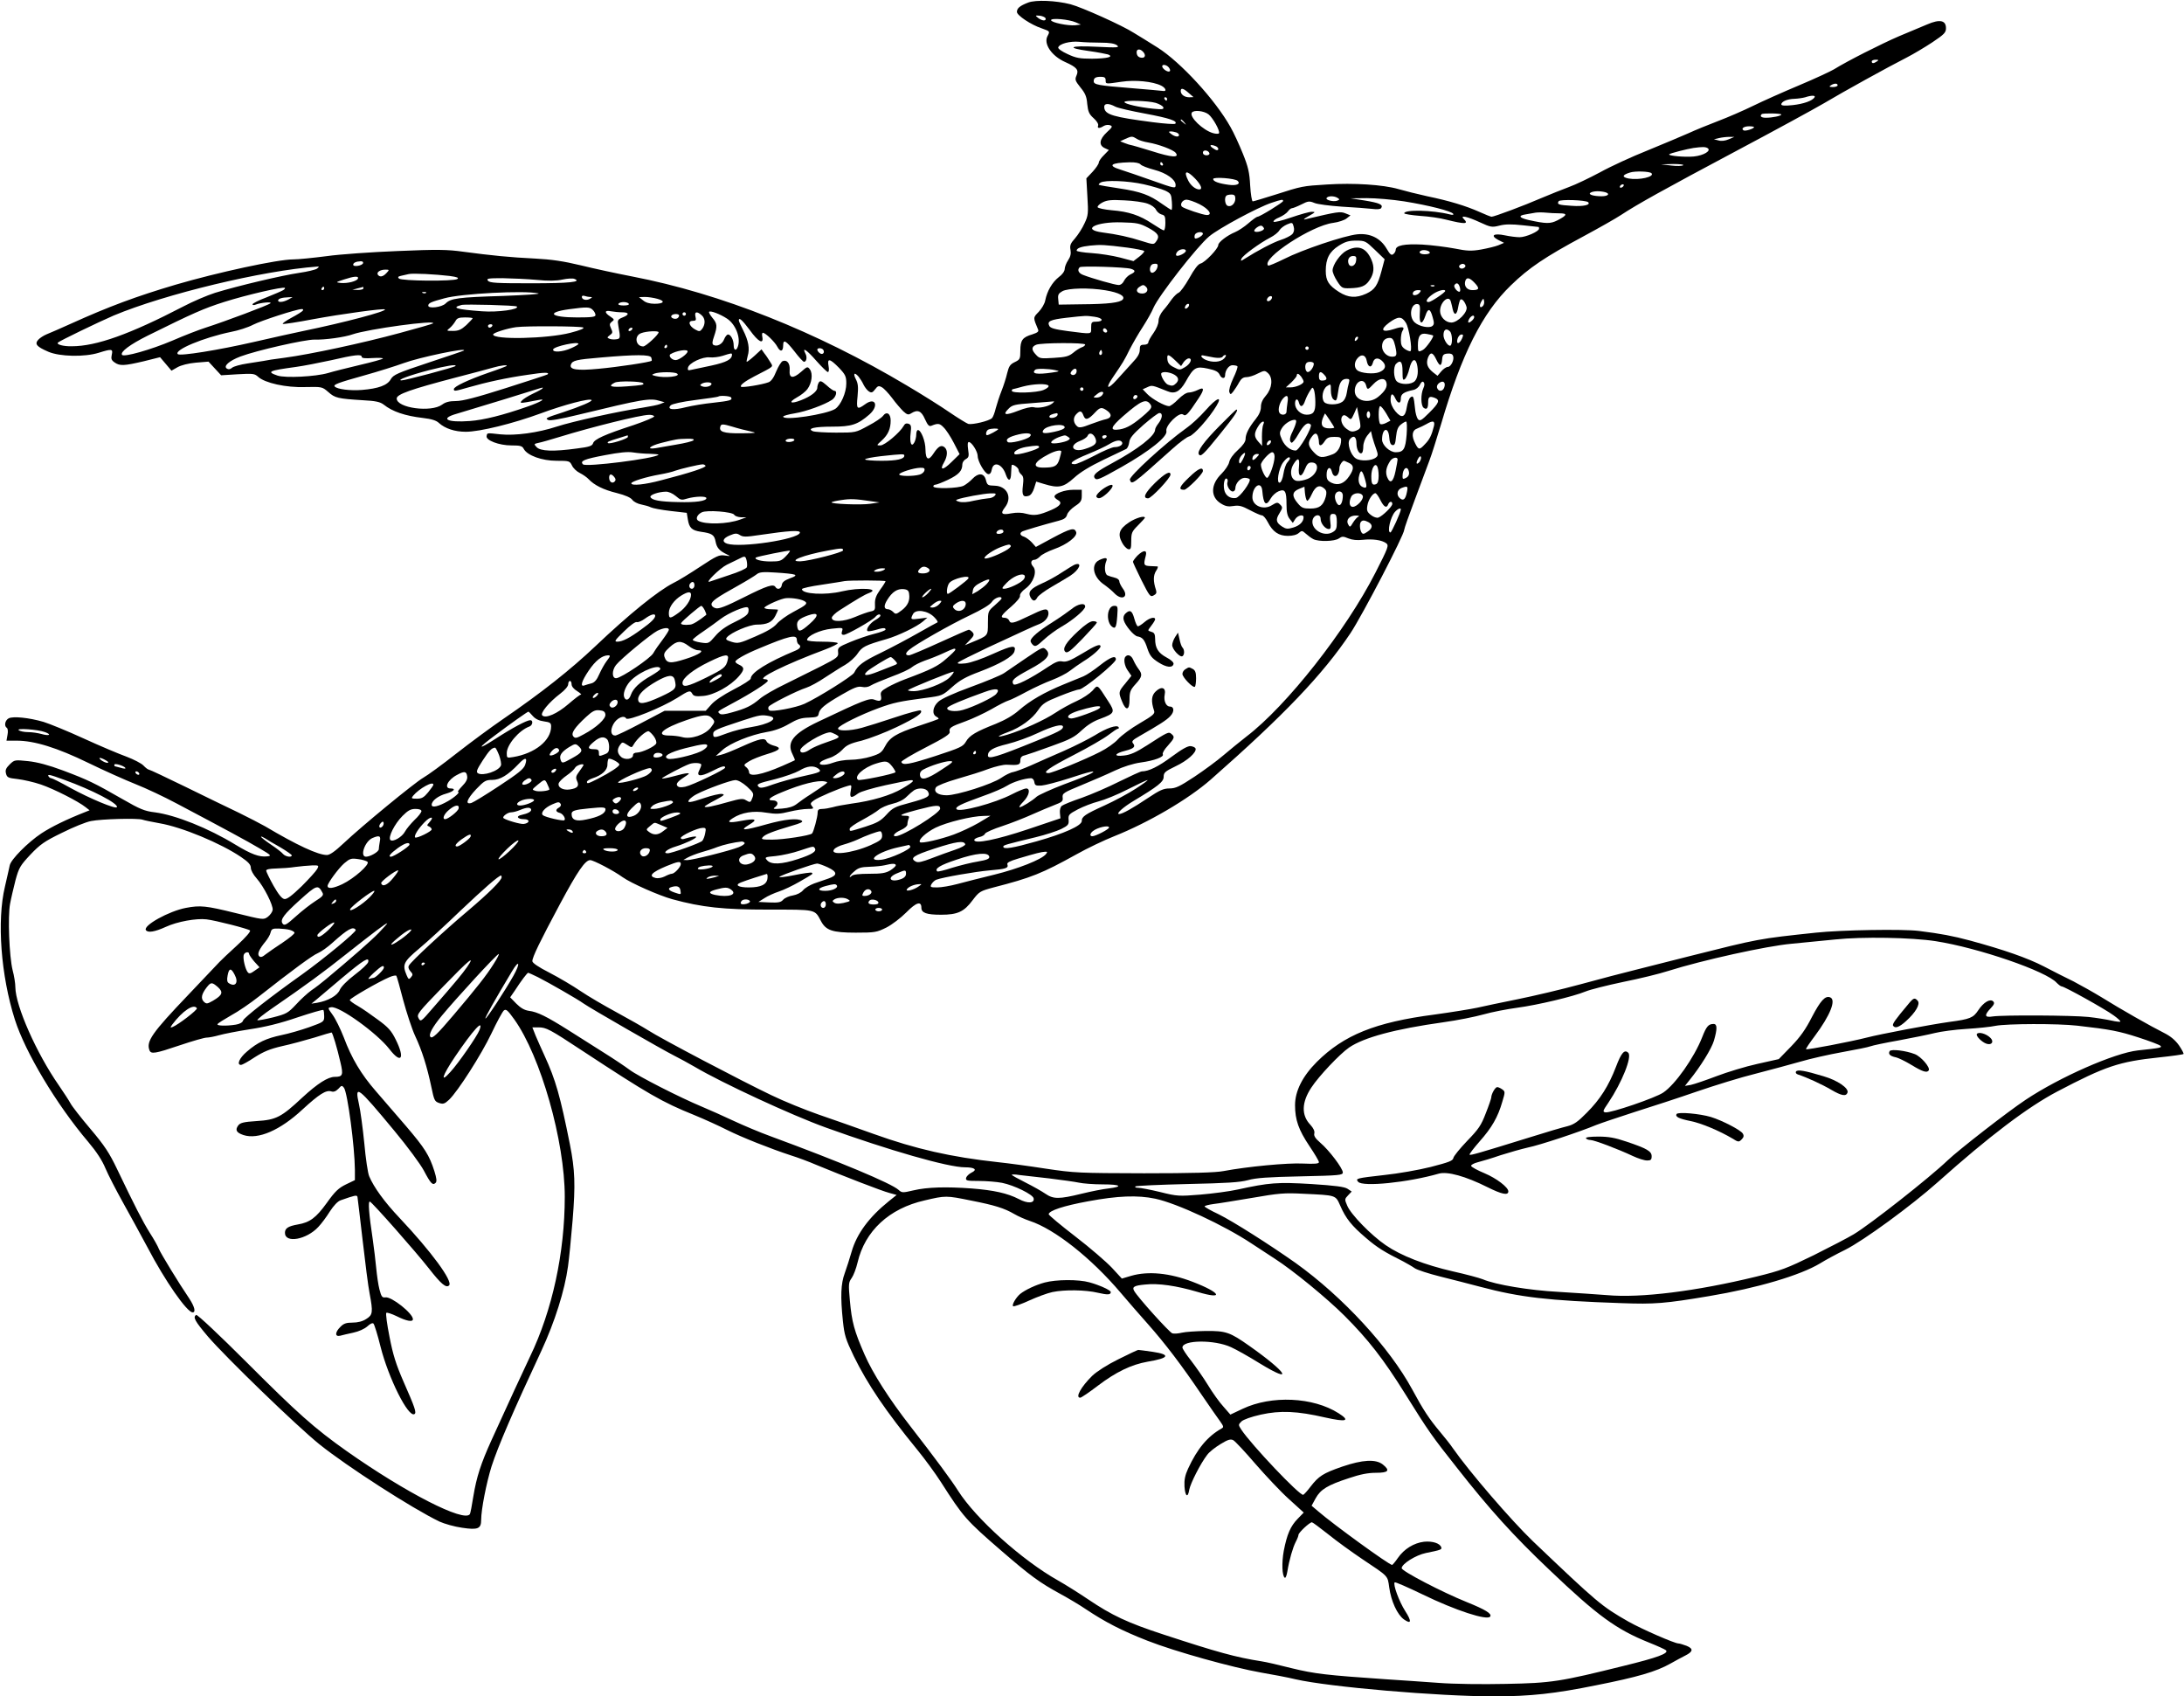 <?xml version="1.0" standalone="no"?>
<!DOCTYPE svg PUBLIC "-//W3C//DTD SVG 20010904//EN"
 "http://www.w3.org/TR/2001/REC-SVG-20010904/DTD/svg10.dtd">
<svg version="1.0" xmlns="http://www.w3.org/2000/svg"
 width="1280pt" height="994pt" viewBox="0 0 1280 994"
 preserveAspectRatio="xMidYMid meet">
<g transform="translate(0,994) scale(0.1,-0.1)"
fill="#000000" stroke="none">
<path d="M6026 9925 c-49 -19 -66 -33 -66 -55 0 -20 82 -75 145 -96 50 -18 49
-17 34 -46 -24 -45 25 -117 105 -152 67 -30 80 -46 65 -79 -10 -23 -8 -30 23
-69 28 -34 37 -54 40 -97 5 -46 11 -60 38 -84 18 -16 29 -34 26 -43 -7 -17 8
-18 33 -2 10 6 27 8 37 4 16 -6 14 -11 -19 -41 -44 -41 -49 -76 -12 -93 l24
-11 -29 -30 c-17 -16 -30 -36 -30 -43 0 -8 -16 -32 -36 -54 l-37 -39 6 -107
c6 -98 5 -111 -17 -157 -12 -27 -37 -66 -55 -87 -27 -30 -32 -42 -27 -68 4
-22 0 -40 -14 -61 -11 -16 -20 -40 -20 -51 0 -13 -14 -33 -35 -48 -38 -30 -68
-81 -79 -136 -3 -19 -21 -49 -38 -67 -34 -35 -34 -32 -4 -104 5 -12 -3 -18
-33 -28 -58 -17 -71 -34 -71 -95 0 -49 -2 -53 -33 -68 -27 -13 -34 -24 -44
-64 -6 -27 -21 -74 -33 -104 -12 -30 -27 -76 -34 -102 -6 -26 -16 -52 -22 -58
-17 -17 -116 -40 -139 -34 -11 4 -60 34 -110 68 -49 34 -162 105 -250 157
-532 317 -1091 539 -1610 639 -88 17 -223 46 -300 65 -104 25 -174 35 -270 40
-145 7 -256 18 -420 40 -93 13 -152 14 -385 4 -151 -6 -339 -19 -416 -30 -78
-10 -166 -19 -195 -19 -93 0 -443 -76 -689 -148 -230 -68 -392 -128 -615 -229
-60 -27 -124 -55 -142 -62 -17 -7 -39 -21 -49 -32 -22 -25 -10 -40 59 -70 67
-29 213 -32 296 -6 77 24 84 23 76 -12 -5 -23 -2 -32 17 -45 30 -21 55 -20
170 7 l96 24 34 -40 33 -39 35 20 c21 12 64 23 108 27 l74 6 37 -40 37 -40 97
6 c90 5 99 4 120 -15 39 -36 163 -64 276 -60 98 2 99 2 135 -29 39 -35 56 -39
200 -48 79 -4 104 -10 125 -26 51 -41 126 -66 229 -78 52 -6 80 -15 95 -30 36
-32 92 -51 157 -51 82 0 277 48 440 108 135 50 286 90 297 78 7 -7 -62 -37
-168 -72 -102 -33 -105 -35 -86 -45 9 -6 74 6 173 30 388 94 423 100 484 81
l25 -7 -25 -10 c-14 -6 -61 -15 -105 -22 -140 -21 -412 -81 -503 -111 -110
-36 -243 -54 -330 -45 -82 9 -76 9 -80 -10 -6 -25 73 -55 145 -55 53 0 64 -3
73 -21 21 -38 106 -69 192 -69 74 0 77 -1 90 -27 7 -16 28 -36 47 -45 18 -9
41 -25 51 -36 33 -35 87 -62 165 -81 51 -13 82 -27 91 -40 8 -11 31 -23 52
-27 20 -4 46 -11 57 -17 10 -5 62 -15 114 -21 l96 -11 6 -37 c8 -51 23 -66 77
-74 65 -9 79 -18 86 -58 7 -36 22 -53 65 -74 25 -12 25 -12 -11 -7 -33 5 -48
-2 -145 -66 -59 -39 -130 -83 -158 -96 -91 -47 -258 -182 -455 -369 -148 -140
-315 -272 -541 -427 -69 -47 -192 -138 -274 -202 -81 -64 -169 -128 -194 -142
-52 -30 -360 -283 -468 -385 -50 -47 -80 -68 -97 -68 -52 0 -175 57 -362 168
-28 16 -98 52 -155 80 -57 27 -197 95 -311 151 -113 55 -210 101 -215 101 -5
0 -20 11 -32 24 -12 13 -57 36 -99 52 -42 15 -156 63 -252 107 -96 44 -202 87
-235 97 -86 25 -178 34 -204 21 -22 -12 -28 -45 -11 -56 6 -4 8 -21 4 -41 l-6
-34 60 0 c103 0 236 -41 419 -130 92 -45 218 -101 278 -125 61 -24 169 -75
240 -113 284 -150 415 -221 486 -263 70 -41 72 -44 44 -47 -45 -5 -92 12 -186
69 -159 97 -350 173 -471 189 -60 7 -87 18 -191 78 -164 94 -201 112 -347 167
-86 32 -150 49 -205 55 -79 8 -80 8 -108 -19 -22 -22 -27 -33 -22 -53 6 -24
13 -27 68 -33 34 -4 96 -18 137 -32 76 -26 220 -99 262 -133 l23 -18 -25 -10
c-112 -44 -199 -87 -257 -125 -80 -53 -180 -154 -186 -188 -3 -13 -15 -69 -28
-124 -48 -200 -24 -521 58 -779 61 -192 244 -498 430 -717 49 -58 82 -109 101
-155 16 -38 62 -127 102 -199 40 -71 105 -191 145 -265 102 -195 231 -380 264
-380 20 0 11 34 -19 80 -62 91 -169 267 -179 292 -5 14 -29 57 -53 94 -43 69
-88 157 -192 374 -45 94 -73 137 -156 235 -56 66 -109 134 -117 150 -9 17 -40
64 -68 105 -131 188 -254 466 -255 575 0 22 -7 67 -16 100 -20 81 -29 314 -15
389 6 33 21 95 32 139 20 73 28 86 87 149 57 60 82 78 185 128 66 33 142 64
171 69 59 12 272 18 301 8 11 -4 56 -13 100 -21 130 -22 359 -117 478 -198 43
-29 57 -45 57 -63 0 -14 15 -41 34 -62 42 -47 98 -158 94 -185 -2 -12 -14 -29
-28 -40 -26 -19 -27 -18 -190 22 -174 43 -206 46 -291 30 -99 -19 -251 -103
-234 -130 11 -17 51 -11 117 19 67 31 179 51 238 44 52 -6 244 -55 255 -65 6
-5 -23 -39 -75 -87 -47 -43 -93 -86 -103 -97 -9 -10 -93 -98 -185 -195 -211
-221 -246 -271 -226 -323 9 -24 33 -20 178 29 74 25 144 45 157 45 12 0 45 6
73 14 28 8 110 24 181 35 88 13 178 35 277 69 81 27 150 47 153 44 3 -3 5 -20
5 -37 0 -32 -2 -33 -88 -64 -48 -17 -121 -38 -161 -46 -90 -19 -142 -43 -204
-97 -44 -37 -62 -78 -34 -78 6 0 43 20 80 45 52 33 90 49 160 65 51 11 135 34
189 50 53 17 98 30 101 30 6 0 33 -91 52 -174 18 -75 14 -86 -33 -86 -40 0
-101 -39 -190 -121 -123 -115 -153 -131 -268 -138 -77 -5 -96 -10 -108 -26
-19 -26 -11 -42 31 -56 86 -28 215 28 346 150 98 90 138 115 168 106 14 -5 27
0 42 15 19 21 21 21 33 6 21 -29 63 -346 64 -481 l0 -60 -52 -25 c-43 -21 -64
-40 -113 -109 -63 -87 -99 -114 -170 -126 -56 -10 -75 -22 -75 -49 0 -63 127
-40 196 35 18 19 48 59 67 90 23 35 46 60 64 66 83 29 94 32 98 20 1 -7 15
-120 30 -252 15 -132 33 -273 41 -313 21 -112 19 -127 -20 -151 -21 -14 -50
-21 -80 -21 -36 0 -52 -5 -71 -25 -32 -31 -33 -59 -2 -52 12 4 47 11 77 18 33
7 66 22 83 37 17 16 31 22 36 16 5 -5 24 -65 41 -134 47 -186 163 -418 199
-396 13 8 4 36 -64 190 -44 101 -62 158 -82 262 -15 74 -23 137 -19 141 3 4
31 -5 62 -20 56 -28 94 -35 94 -17 0 34 -125 133 -161 128 -19 -3 -24 4 -35
46 -7 26 -15 83 -19 125 -4 42 -13 117 -20 166 -23 153 -29 228 -17 224 15 -6
266 -290 346 -392 71 -91 101 -116 118 -99 24 24 -105 199 -289 394 -90 95
-152 181 -179 245 -8 17 -21 105 -29 195 -9 90 -23 192 -31 227 -27 120 -10
107 208 -156 75 -90 151 -193 172 -232 40 -76 52 -89 69 -72 8 8 6 26 -7 68
-30 94 -56 135 -166 264 -58 67 -137 159 -177 205 -87 100 -142 192 -188 315
-20 51 -49 110 -66 133 -29 40 -29 41 -8 44 47 8 269 -152 341 -245 70 -91 93
-56 37 56 -25 51 -44 72 -103 115 -39 29 -92 66 -118 81 -27 15 -48 31 -48 35
0 10 174 110 232 134 20 9 39 12 41 8 3 -4 21 -68 40 -142 20 -74 51 -169 70
-210 41 -87 70 -181 95 -299 16 -77 19 -85 45 -94 25 -8 33 -5 59 19 52 50
189 264 249 390 31 66 64 126 72 133 13 10 22 2 61 -52 155 -217 296 -714 296
-1040 0 -327 -73 -666 -204 -937 -43 -91 -122 -261 -226 -490 -62 -137 -87
-214 -106 -329 -8 -52 -17 -98 -20 -103 -32 -51 -377 126 -722 369 -191 135
-289 223 -587 521 -156 156 -289 281 -295 277 -21 -13 -8 -36 69 -127 106
-123 519 -523 653 -631 162 -130 544 -376 704 -453 29 -13 88 -30 132 -36 93
-14 112 -6 112 46 0 61 31 218 61 314 38 117 127 324 292 677 78 168 137 354
156 495 6 41 18 163 27 270 17 209 14 294 -16 445 -57 284 -83 376 -149 520
-18 39 -41 91 -52 117 l-19 48 36 0 c45 0 66 -11 254 -135 391 -257 471 -303
657 -378 61 -25 149 -65 194 -88 88 -44 255 -110 374 -149 39 -12 106 -37 150
-56 162 -67 384 -153 427 -164 l43 -12 -45 -36 c-117 -94 -189 -192 -219 -297
-11 -38 -29 -95 -40 -125 -23 -62 -26 -136 -11 -280 9 -85 16 -107 64 -207 81
-165 187 -322 372 -548 45 -55 107 -140 139 -190 131 -205 147 -223 355 -403
168 -145 222 -185 345 -252 44 -24 112 -64 150 -90 111 -74 209 -125 360 -184
163 -64 498 -157 668 -187 65 -11 155 -28 200 -39 197 -45 836 -100 1164 -100
212 0 357 16 598 65 242 48 352 80 435 127 30 17 69 38 87 47 46 23 49 40 8
57 -19 7 -41 14 -48 14 -23 0 -217 85 -293 128 -158 90 -182 111 -560 471
-126 121 -372 406 -469 545 -16 24 -51 67 -76 97 -62 74 -97 126 -162 247
-134 247 -407 543 -683 741 -153 108 -367 244 -452 286 -45 21 -82 42 -82 46
0 4 24 10 53 14 28 3 130 20 226 36 155 27 189 30 300 24 194 -9 188 -7 216
-70 32 -74 67 -118 151 -189 65 -56 107 -82 219 -138 22 -12 52 -29 66 -39 14
-10 82 -32 150 -49 68 -17 174 -44 234 -60 234 -62 396 -81 830 -96 192 -7
254 -2 510 41 283 47 536 122 652 192 32 20 99 56 148 80 108 54 387 258 543
397 300 268 526 439 699 530 284 149 362 175 597 200 76 8 140 17 143 20 3 2
-9 25 -26 50 -22 31 -49 54 -89 74 -76 38 -254 139 -363 207 -49 30 -124 72
-166 94 -43 21 -121 60 -174 88 -97 50 -235 98 -434 152 -101 27 -170 40 -298
56 -93 12 -455 6 -604 -10 -339 -36 -332 -35 -738 -137 -110 -28 -254 -64
-320 -81 -66 -16 -210 -54 -320 -84 -110 -30 -276 -69 -370 -88 -93 -19 -200
-41 -238 -50 -37 -8 -149 -26 -250 -40 -347 -45 -531 -120 -689 -277 -84 -84
-128 -171 -128 -254 0 -86 21 -145 84 -239 31 -46 56 -88 56 -95 0 -9 -25 -11
-92 -8 -92 5 -329 -18 -467 -44 -46 -9 -185 -13 -466 -13 -381 1 -408 2 -575
27 -96 15 -222 32 -280 38 -276 30 -483 77 -731 166 -101 36 -247 88 -324 114
-77 27 -201 77 -275 113 -172 82 -648 332 -720 379 -30 19 -114 67 -186 106
-72 39 -168 95 -212 125 -44 30 -125 78 -181 107 -67 34 -101 58 -101 68 0 24
45 116 161 333 105 196 149 259 178 259 19 0 138 -62 190 -100 51 -36 212
-107 291 -129 176 -48 298 -61 566 -61 281 0 268 3 306 -68 29 -54 67 -67 203
-67 113 0 123 2 180 30 33 17 84 56 117 89 58 59 88 68 88 27 0 -30 30 -41
115 -41 97 0 135 17 186 86 38 50 44 53 122 74 222 57 284 82 486 194 64 36
163 83 221 106 201 80 435 217 566 332 431 379 657 616 819 858 69 104 315
576 315 606 0 7 28 86 62 176 33 89 72 192 85 228 14 36 44 133 69 215 120
409 241 651 409 813 106 103 200 166 425 287 91 49 190 105 220 125 94 62 250
149 675 375 226 120 457 246 515 280 114 68 373 211 485 268 39 20 106 60 150
89 70 47 80 57 80 83 0 46 -36 54 -110 22 -33 -14 -108 -45 -167 -70 -102 -44
-302 -145 -379 -193 -20 -12 -112 -55 -205 -94 -93 -39 -214 -93 -269 -120
-55 -27 -147 -67 -205 -89 -58 -22 -136 -54 -175 -72 -38 -17 -146 -62 -238
-100 -93 -37 -219 -95 -280 -129 -62 -33 -143 -72 -182 -86 -38 -14 -110 -43
-160 -64 -101 -44 -278 -110 -293 -110 -5 0 -38 13 -73 29 -79 35 -174 64
-304 91 -55 12 -131 31 -169 42 -90 26 -263 37 -418 27 -145 -9 -146 -9 -305
-60 -67 -21 -126 -39 -131 -39 -5 0 -12 42 -15 93 -4 76 -11 108 -43 187 -21
52 -53 122 -72 155 -90 161 -292 380 -427 466 -48 30 -110 69 -139 86 -68 44
-307 151 -372 168 -86 22 -203 27 -248 10z m102 -92 c5 -18 -20 -16 -44 2 -18
15 -18 15 10 13 16 -2 31 -9 34 -15z m177 -24 l30 -13 -33 -4 c-43 -4 -142 16
-142 30 0 14 104 5 145 -13z m146 -119 c52 0 81 -5 95 -15 17 -14 6 -15 -118
-9 -160 8 -184 -6 -46 -25 51 -7 101 -17 112 -20 36 -14 -4 -24 -93 -25 -73 0
-95 4 -144 27 -35 16 -57 32 -55 39 7 22 70 38 123 33 28 -3 84 -5 126 -5z
m247 -52 c20 -20 14 -40 -10 -36 -15 2 -24 11 -26 26 -4 24 16 30 36 10z
m4302 -58 c-19 -13 -30 -13 -30 0 0 6 10 10 23 10 18 0 19 -2 7 -10z m-4150
-35 c7 -9 10 -19 6 -22 -8 -9 -38 9 -44 25 -5 17 23 15 38 -3z m-370 -75 c0
-23 -2 -23 93 -9 80 12 183 2 233 -23 26 -13 34 -35 11 -31 -7 1 -93 9 -192
17 -188 15 -215 20 -215 40 0 19 11 26 42 26 21 0 28 -5 28 -20z m4290 -30 c0
-5 -12 -10 -27 -10 -22 0 -25 2 -13 10 20 13 40 13 40 0z m-3803 -45 l28 -24
-25 -1 c-28 0 -50 16 -50 37 0 20 16 16 47 -12z m3668 -25 c-13 -21 -65 -39
-129 -46 -45 -5 -66 -3 -66 4 0 17 35 32 77 33 21 1 49 5 63 9 36 12 62 12 55
0z m-3795 -10 c0 -5 -2 -10 -4 -10 -3 0 -8 5 -11 10 -3 6 -1 10 4 10 6 0 11
-4 11 -10z m-66 -23 c22 -7 41 -18 44 -26 4 -12 -7 -13 -59 -8 -81 8 -169 28
-169 39 0 12 139 8 184 -5z m-237 -22 c15 -8 95 -26 176 -41 139 -26 191 -43
175 -59 -4 -4 -63 0 -132 9 -230 30 -279 44 -284 84 -4 27 22 30 65 7z m546
-45 c26 -21 69 -98 61 -111 -2 -4 -18 -4 -35 1 -59 17 -140 95 -124 120 11 17
71 11 98 -10z m3357 -1 c0 -8 -52 -19 -91 -19 -26 0 -37 9 -24 21 7 7 115 5
115 -2z m-3499 -46 c13 -16 12 -17 -3 -4 -10 7 -18 15 -18 17 0 8 8 3 21 -13z
m3339 -28 c0 -9 -51 -25 -61 -19 -17 10 1 24 32 24 16 0 29 -2 29 -5z m-3386
-31 c9 -3 16 -10 16 -15 0 -14 -24 -11 -46 6 -16 12 -17 14 -2 15 9 0 23 -3
32 -6z m-231 -38 c12 -8 42 -17 67 -21 59 -10 145 -42 160 -60 25 -31 -23 -28
-138 9 -65 20 -120 36 -124 36 -4 0 -19 5 -35 11 l-28 11 30 14 c38 17 41 17
68 0z m3469 -2 c-20 -9 -43 -12 -60 -7 l-27 7 30 7 c17 4 44 7 60 7 l30 0 -33
-14z m-3008 -40 c17 -6 22 -24 8 -24 -5 0 -17 7 -28 15 -19 15 -8 20 20 9z
m2884 -12 c23 -15 -22 -43 -81 -49 -52 -5 -154 4 -144 13 5 6 104 31 142 37
52 7 70 7 83 -1z m-2920 -29 c2 -8 -5 -13 -17 -13 -12 0 -21 6 -21 16 0 18 31
15 38 -3z m-404 -66 c6 -8 43 -22 81 -32 72 -19 125 -57 125 -89 0 -22 -4 -21
-142 28 -68 24 -149 52 -181 62 -78 24 -58 40 52 43 34 1 58 -4 65 -12z m131
3 c3 -5 1 -10 -4 -10 -6 0 -11 5 -11 10 0 6 2 10 4 10 3 0 8 -4 11 -10z m3050
-8 c-6 -5 -37 -6 -70 -2 l-60 7 70 2 c38 0 65 -3 60 -7z m-186 -47 c20 -21
-72 -42 -134 -31 -41 8 -38 21 8 35 30 10 115 7 126 -4z m-2674 -32 c34 -36
45 -63 24 -63 -22 0 -49 22 -64 50 -31 60 -12 67 40 13z m249 -13 c18 -18 -6
-29 -52 -23 -60 8 -92 20 -92 34 0 14 129 4 144 -11z m-550 -20 c49 -11 105
-28 125 -37 33 -16 36 -22 39 -65 2 -27 1 -48 -2 -48 -3 0 -28 16 -55 35 -74
53 -125 72 -251 91 -63 9 -117 19 -120 21 -2 2 2 8 10 13 25 16 160 11 254
-10z m2811 -10 c-3 -5 -11 -10 -16 -10 -6 0 -7 5 -4 10 3 6 11 10 16 10 6 0 7
-4 4 -10z m-108 -36 c32 -9 18 -24 -20 -24 -49 0 -82 11 -65 21 15 10 54 11
85 3z m-2167 -38 c0 -28 -24 -51 -45 -42 -15 5 -21 47 -8 59 3 4 17 7 30 7 18
0 23 -6 23 -24z m600 4 c12 -8 12 -10 -3 -16 -22 -8 -70 4 -62 16 8 13 45 13
65 0z m390 -20 c143 -23 277 -57 287 -73 4 -6 -4 -8 -21 -3 -100 25 -266 29
-266 6 0 -4 42 -11 93 -15 50 -3 119 -13 152 -22 113 -28 135 -27 103 5 -23
23 23 13 94 -20 65 -30 72 -31 116 -20 34 9 72 9 137 2 50 -5 91 -10 93 -10 1
0 2 -4 2 -10 0 -16 -77 -50 -114 -50 -19 0 -58 5 -86 11 -66 14 -88 -1 -39
-27 l34 -17 -33 -14 c-17 -7 -63 -18 -101 -25 -58 -10 -82 -9 -157 6 -49 9
-134 20 -189 23 -104 5 -155 -5 -155 -31 0 -7 -6 -19 -14 -25 -11 -9 -19 -3
-40 33 -36 61 -97 91 -172 83 -77 -8 -323 -91 -427 -144 -49 -24 -91 -42 -95
-39 -40 41 254 234 381 250 31 4 67 16 79 26 l23 18 -30 12 c-30 12 -45 10
-235 -35 -15 -4 -7 4 20 19 39 22 42 25 20 25 -14 1 -69 -15 -122 -33 -55 -19
-100 -30 -104 -25 -3 5 12 17 33 25 21 9 44 25 51 35 7 10 18 19 24 19 6 0 31
10 55 22 39 20 47 21 76 9 18 -8 91 -17 162 -22 72 -4 151 -10 177 -13 29 -4
49 -2 53 5 13 20 -11 30 -96 44 l-84 13 95 1 c54 0 150 -8 220 -19z m-1505
-13 c22 -7 44 -23 50 -36 6 -12 20 -24 33 -28 19 -4 22 -12 22 -49 0 -24 -4
-44 -9 -44 -5 0 -35 18 -67 39 -75 50 -139 71 -238 79 -44 4 -81 12 -83 18 -2
6 11 19 29 28 27 14 52 16 128 12 52 -2 113 -11 135 -19z m306 -4 c54 -28 78
-63 42 -63 -22 0 -134 38 -146 49 -14 14 4 41 27 41 12 0 47 -12 77 -27z m489
19 c0 -8 -136 -92 -150 -92 -5 0 -29 -17 -53 -38 -24 -21 -59 -44 -78 -52 -46
-19 -99 -59 -99 -76 0 -21 -77 -101 -103 -108 -15 -3 -37 -32 -67 -86 -25 -44
-53 -82 -62 -85 -10 -4 -27 -21 -40 -38 -12 -18 -34 -47 -50 -65 -17 -20 -28
-44 -28 -62 0 -18 -13 -48 -30 -72 -16 -22 -30 -47 -30 -55 0 -7 -11 -13 -25
-13 -21 0 -25 -5 -25 -30 0 -21 -12 -43 -45 -77 -24 -27 -64 -70 -89 -98 -55
-61 -70 -54 -25 12 62 91 67 99 99 164 18 35 53 96 78 134 25 39 53 88 62 111
30 70 257 361 327 419 56 47 283 169 363 196 63 21 70 22 70 11z m1788 -7 c16
-16 -29 -26 -96 -21 -79 5 -88 8 -77 27 8 12 160 7 173 -6z m-170 -65 c51 0
48 -11 -10 -41 -42 -21 -65 -21 -170 2 -56 13 -62 26 -15 33 17 3 43 8 57 10
14 2 41 2 60 0 19 -2 54 -4 78 -4z m-2408 -85 c59 -32 69 -49 46 -80 -14 -19
-15 -19 -82 2 -74 24 -147 40 -233 51 -127 17 -37 64 114 59 89 -2 106 -6 155
-32z m844 -37 c-9 -9 -39 -25 -68 -34 -44 -14 -137 -63 -214 -112 -20 -13 -22
-13 -16 2 7 19 109 93 169 124 22 11 46 30 53 42 7 12 27 27 45 35 31 13 32
12 39 -13 5 -18 2 -32 -8 -44z m-166 34 c4 -13 -45 -28 -56 -17 -8 8 28 37 42
32 5 -2 11 -8 14 -15z m-358 -32 c0 -11 -40 -34 -47 -26 -3 3 -3 12 0 21 7 16
47 21 47 5z m1008 -94 l57 -55 -18 -68 c-23 -86 -39 -110 -90 -134 -60 -27
-105 -24 -159 10 -61 39 -78 66 -78 124 0 71 21 112 76 147 38 24 59 30 102
30 52 0 56 -2 110 -54z m-1450 13 c51 -7 95 -16 98 -20 2 -4 -11 -19 -29 -33
l-34 -26 -79 21 c-43 11 -118 23 -166 26 -49 3 -88 10 -88 14 0 15 25 24 80
30 61 6 84 5 218 -12z m342 -19 c0 -13 -48 -36 -56 -27 -4 4 -1 13 6 22 14 17
50 20 50 5z m1430 -11 c0 -5 -13 -9 -30 -9 -30 0 -41 15 -17 23 17 5 47 -3 47
-14z m-6252 -61 c-5 -15 -58 -24 -58 -9 0 11 17 19 43 20 11 1 17 -4 15 -11z
m4653 -31 c-5 -12 -16 -23 -25 -25 -23 -5 -22 45 2 51 26 5 32 -1 23 -26z
m1799 3 c-9 -6 -19 -5 -25 1 -6 6 -5 13 5 19 9 6 19 5 25 -1 6 -6 5 -13 -5
-19z m-6722 -4 c-10 -7 -57 -18 -105 -25 -97 -14 -360 -76 -493 -117 -47 -15
-131 -51 -186 -80 -312 -162 -509 -233 -654 -233 -50 -1 -92 11 -80 22 12 11
238 120 326 158 301 126 874 264 1194 287 12 1 11 -1 -2 -12z m4770 -1 c29 -9
28 -19 -3 -33 -14 -7 -30 -23 -37 -37 -7 -15 -19 -25 -32 -25 -21 0 -157 39
-208 59 -27 10 -36 30 -20 45 8 9 266 1 300 -9z m-4363 -25 c-20 -22 -40 -26
-51 -9 -8 14 14 29 45 29 23 0 24 -1 6 -20z m370 -17 c45 -6 56 -11 45 -18
-21 -14 -327 -12 -342 3 -8 8 -5 12 13 16 13 3 33 7 44 10 24 6 157 -1 240
-11z m-537 -15 c-6 -16 -62 -30 -102 -26 -30 4 -29 4 19 20 61 20 88 22 83 6z
m1047 -8 c69 -7 116 -6 152 2 28 6 59 8 69 4 47 -18 -27 -26 -252 -26 -203 0
-244 2 -254 15 -11 13 0 15 86 15 55 -1 144 -5 199 -10z m5498 -18 c30 -32 27
-42 -14 -42 -31 0 -49 23 -42 51 7 27 25 24 56 -9z m-88 -23 c4 -11 4 -23 1
-27 -10 -9 -39 25 -32 37 11 17 24 13 31 -10z m-1838 0 c17 -17 4 -39 -22 -39
-32 0 -42 20 -20 37 23 16 28 16 42 2z m1690 5 c-3 -3 -12 -4 -19 -1 -8 3 -5
6 6 6 11 1 17 -2 13 -5z m-6747 -24 c-8 -5 -52 -24 -97 -42 -46 -17 -83 -36
-83 -41 0 -5 8 -6 18 -2 30 12 98 18 87 8 -11 -11 -265 -106 -380 -143 -38
-12 -126 -46 -195 -76 -125 -53 -286 -99 -295 -83 -11 17 46 60 150 112 267
132 327 159 450 198 126 40 345 91 355 82 2 -2 -2 -8 -10 -13z m240 10 c0 -5
-5 -10 -11 -10 -5 0 -7 5 -4 10 3 6 8 10 11 10 2 0 4 -4 4 -10z m230 0 c0 -5
-15 -9 -32 -9 l-33 1 30 8 c17 4 31 8 33 9 1 0 2 -3 2 -9z m4349 -11 c79 -13
118 -34 101 -54 -15 -18 -84 -27 -240 -28 l-135 -2 -3 32 c-3 26 2 34 25 47
34 18 157 21 252 5z m1841 -14 c-13 -16 -40 -20 -40 -7 0 14 12 22 33 22 16 0
17 -3 7 -15z m150 10 c0 -9 -83 -65 -97 -65 -23 0 -10 23 27 48 30 20 70 30
70 17z m-5973 -11 c-3 -3 -12 -4 -19 -1 -8 3 -5 6 6 6 11 1 17 -2 13 -5z m658
-3 c17 -4 -76 -10 -205 -15 -266 -8 -308 -14 -338 -44 -23 -23 -102 -32 -102
-13 0 15 16 22 94 43 99 28 470 47 551 29z m303 -21 c15 -1 15 -2 -1 -11 -21
-12 -47 -5 -47 12 0 6 7 8 16 5 9 -3 23 -6 32 -6z m3991 -16 c-6 -7 -15 -11
-21 -8 -5 3 -4 12 3 20 6 7 15 11 21 8 5 -3 4 -12 -3 -20z m-5759 1 c-29 -16
-60 -19 -60 -6 0 11 23 18 60 19 l25 1 -25 -14z m2163 4 c48 -13 39 -29 -17
-29 -29 0 -52 7 -67 20 l-24 19 35 1 c19 0 52 -5 73 -11z m4650 -16 c3 -10 8
-30 11 -45 9 -40 25 -34 32 12 4 22 10 43 14 45 10 6 26 -14 35 -43 9 -30 -51
-92 -89 -92 -34 0 -66 33 -66 68 0 52 52 97 63 55z m188 -26 c-17 -17 -24 -1
-10 25 12 21 14 21 17 4 2 -10 -1 -23 -7 -29z m-5006 13 c4 -6 -8 -10 -30 -10
-22 0 -34 4 -30 10 3 6 17 10 30 10 13 0 27 -4 30 -10z m-656 -16 c18 -17
-112 -35 -204 -28 -152 11 -182 21 -120 37 22 6 317 -2 324 -9z m3939 4 c-2
-6 -10 -14 -16 -16 -7 -2 -10 2 -6 12 7 18 28 22 22 4z m1353 -47 c-4 -62 14
-68 33 -11 15 46 28 44 42 -7 10 -34 10 -44 -1 -53 -18 -15 -78 -3 -104 21
-37 34 -22 115 19 107 12 -3 14 -15 11 -57z m-4847 23 c9 -8 16 -22 16 -30 0
-11 -21 -14 -107 -14 -157 0 -186 29 -48 48 104 14 122 14 139 -4z m-1699 -4
c-3 -5 -33 -24 -67 -42 -33 -18 -56 -34 -50 -36 6 -2 85 10 174 27 173 32 417
65 424 58 11 -11 -238 -77 -481 -127 -49 -10 -179 -39 -288 -64 -205 -47 -433
-84 -445 -71 -24 24 151 97 311 130 43 8 102 27 130 42 47 24 253 91 285 92 7
1 11 -3 7 -9z m1871 -10 c42 0 44 -14 3 -30 -29 -12 -31 -16 -25 -49 13 -72
12 -76 -12 -79 -13 -2 -31 -1 -40 3 -15 6 -15 8 2 21 17 12 18 17 7 40 -10 22
-9 28 5 39 16 11 15 14 -9 30 -37 24 -34 39 4 31 17 -3 47 -6 65 -6z m615 -37
c50 -33 81 -111 64 -162 -9 -29 -25 -26 -25 5 0 32 -17 64 -33 64 -7 0 -17
-13 -23 -28 -11 -29 -42 -45 -63 -33 -8 6 -7 19 4 50 20 59 19 75 -10 109 -13
16 -22 32 -19 35 8 8 64 -13 105 -40z m-241 27 c0 -5 -4 -10 -10 -10 -5 0 -10
5 -10 10 0 6 5 10 10 10 6 0 10 -4 10 -10z m92 -7 c22 -19 23 -52 4 -79 -14
-18 -17 -18 -43 -4 -35 20 -43 50 -13 50 19 0 21 4 16 25 -7 29 8 33 36 8z
m-132 -2 c0 -6 -5 -13 -10 -16 -15 -9 -43 3 -35 15 8 13 45 13 45 1z m2434 -7
c51 -7 58 -28 10 -29 -26 0 -29 -3 -29 -35 0 -40 10 -39 -138 -20 -75 10 -100
17 -107 30 -15 28 6 37 100 48 117 13 112 13 164 6z m2226 -2 c0 -11 -22 -32
-32 -32 -5 0 -4 9 2 20 11 20 30 28 30 12z m-5870 -7 c0 -3 -17 -20 -37 -40
-30 -27 -46 -34 -78 -34 -39 0 -40 0 -19 17 12 10 26 28 33 40 9 18 21 22 56
22 25 0 45 -2 45 -5z m5470 -27 c18 -30 38 -153 27 -165 -4 -3 -18 2 -32 11
-19 13 -25 25 -25 54 0 20 4 44 9 52 17 25 2 29 -49 12 -71 -23 -85 -5 -29 37
54 39 74 39 99 -1z m-3845 -43 c49 -68 81 -85 73 -40 -3 14 -2 25 3 25 15 0
70 -53 85 -82 17 -32 34 -29 34 8 0 38 16 29 67 -36 25 -33 50 -60 55 -60 15
0 20 28 8 49 -21 41 9 20 65 -44 32 -36 62 -65 67 -65 6 0 8 14 4 35 -9 48 7
45 61 -10 38 -40 43 -51 43 -92 0 -54 -32 -127 -65 -149 -50 -32 -305 -71
-305 -45 0 4 30 13 68 19 67 11 174 50 218 79 23 15 34 53 14 53 -5 0 -26 14
-45 32 -30 26 -38 29 -46 17 -5 -8 -9 -22 -9 -31 0 -22 -40 -52 -95 -73 -61
-24 -78 -14 -25 16 24 13 52 35 62 49 26 35 33 90 15 115 -14 19 -16 18 -52
-14 -48 -42 -71 -38 -67 10 3 39 -15 63 -41 53 -8 -3 -25 -30 -38 -61 -14 -36
-30 -58 -45 -63 -37 -14 -154 -33 -161 -26 -8 8 21 31 77 60 123 64 112 54 94
85 -9 15 -24 38 -34 50 l-17 24 -40 -37 c-22 -20 -43 -36 -46 -36 -3 0 0 15 5
34 13 42 5 89 -27 152 -14 27 -25 52 -25 57 0 20 21 1 65 -58z m-1857 40 c-3
-3 -90 -28 -194 -56 -221 -60 -525 -125 -674 -145 -58 -7 -114 -16 -126 -19
-12 -2 -54 -9 -95 -15 -40 -6 -80 -17 -89 -25 -10 -9 -21 -11 -30 -5 -23 14
13 46 79 71 96 36 379 100 434 99 60 -2 177 14 224 31 90 31 493 86 471 64z
m347 -15 c-3 -5 -10 -10 -16 -10 -5 0 -9 5 -9 10 0 6 7 10 16 10 8 0 12 -4 9
-10z m533 -9 c9 -5 -17 -16 -75 -31 -134 -35 -453 -42 -453 -10 0 10 83 36
135 43 60 8 380 6 393 -2z m287 -11 c-3 -5 -11 -10 -16 -10 -6 0 -7 5 -4 10 3
6 11 10 16 10 6 0 7 -4 4 -10z m2782 -16 c-9 -9 -28 6 -21 18 4 6 10 6 17 -1
6 -6 8 -13 4 -17z m2011 4 c14 -14 16 -74 3 -83 -13 -7 -41 34 -41 61 0 34 17
43 38 22z m-4638 -5 c0 -14 -75 -83 -90 -83 -45 0 -55 63 -12 78 32 12 102 15
102 5z m4539 -19 c7 -6 -41 -74 -59 -84 -28 -15 -30 -13 -30 26 0 56 14 75 53
67 17 -3 34 -7 36 -9z m169 -19 c-11 -24 -28 -34 -28 -16 0 21 13 41 26 41 11
0 11 -5 2 -25z m-616 -7 c-7 -7 -12 -8 -12 -2 0 14 12 26 19 19 2 -3 -1 -11
-7 -17z m225 -35 c12 -55 10 -63 -19 -63 -30 0 -58 29 -58 60 0 31 17 50 45
50 16 0 23 -10 32 -47z m-4787 12 c0 -4 -19 -15 -42 -25 -50 -23 -112 -27
-106 -7 7 18 148 48 148 32z m2970 -4 c0 -5 -9 -13 -20 -16 -11 -4 -34 -18
-50 -32 -26 -21 -44 -26 -114 -30 -77 -5 -84 -4 -104 18 -28 29 -28 47 1 59
30 12 287 13 287 1z m-2450 -11 c0 -5 -5 -10 -11 -10 -5 0 -7 5 -4 10 3 6 8
10 11 10 2 0 4 -4 4 -10z m3760 -10 c0 -5 -4 -10 -10 -10 -5 0 -10 5 -10 10 0
6 5 10 10 10 6 0 10 -4 10 -10z m-2845 -10 c11 -17 -5 -32 -21 -19 -8 6 -14
15 -14 20 0 12 27 11 35 -1z m-2106 -4 c-2 -2 -96 -34 -208 -71 -181 -60 -205
-71 -220 -96 -20 -37 -73 -56 -171 -64 -69 -5 -143 4 -158 20 -11 11 18 22
172 65 83 23 187 56 231 72 92 34 374 93 354 74z m1311 -5 c0 -14 -50 -51 -70
-51 -24 0 -45 26 -30 35 33 20 100 31 100 16z m2426 -18 c-10 -10 -19 5 -10
18 6 11 8 11 12 0 2 -7 1 -15 -2 -18z m-2166 -1 c0 -28 -33 -45 -120 -64 -52
-11 -106 -22 -118 -25 -19 -5 -23 -2 -20 12 5 28 86 66 128 61 19 -2 53 2 75
9 50 16 55 17 55 7z m4127 -27 c21 -44 31 -44 35 -2 2 27 8 33 31 35 18 2 29
-2 33 -13 9 -22 -12 -65 -31 -65 -9 0 -26 -12 -38 -26 l-22 -26 -27 21 c-33
27 -41 51 -29 85 14 35 28 33 48 -9z m-6297 14 c0 -8 21 -10 64 -7 36 2 63 1
60 -3 -2 -4 -64 -21 -137 -38 -72 -17 -156 -38 -185 -47 -73 -21 -248 -30
-295 -15 -67 23 -53 29 108 51 44 6 136 24 205 39 138 32 180 37 180 20z
m1697 -4 c3 -9 4 -17 2 -19 -8 -8 -200 -37 -312 -47 -125 -12 -172 -5 -161 25
9 24 32 29 174 41 206 18 289 18 297 0z m3071 -17 l34 -33 15 23 c9 12 22 22
30 22 24 0 10 -33 -23 -52 -28 -17 -32 -17 -64 0 -25 12 -36 25 -38 45 -4 35
5 34 46 -5z m228 17 c26 -4 44 -2 49 4 3 6 11 11 17 11 6 0 3 -9 -7 -20 -21
-23 -70 -26 -110 -8 -28 13 -34 32 -7 24 9 -2 36 -7 58 -11z m894 -19 c7 -38
27 -45 36 -12 7 31 34 34 59 6 22 -24 14 -47 -22 -61 -33 -13 -107 -6 -128 11
-20 16 -19 49 2 72 23 26 47 18 53 -16z m294 -18 c10 -41 6 -81 -11 -100 -20
-23 -85 -24 -107 -2 -19 18 -21 85 -4 102 26 26 38 13 38 -44 0 -48 2 -55 14
-45 8 7 20 34 26 61 13 53 33 66 44 28z m-604 1 c0 -20 -21 -49 -35 -49 -15 0
-21 40 -8 53 10 11 43 8 43 -4z m-5031 -14 c-8 -8 -297 -85 -316 -84 -31 1 47
30 162 60 101 26 165 36 154 24z m300 0 c-3 -2 -52 -21 -109 -40 -117 -41
-200 -80 -200 -95 0 -14 5 -13 85 10 104 30 227 57 349 74 97 15 129 15 115 2
-2 -2 -112 -38 -244 -80 -173 -55 -254 -76 -293 -76 -38 0 -61 -6 -81 -21 -64
-47 -266 -20 -266 36 0 25 84 54 343 122 98 25 197 52 222 59 45 13 87 18 79
9z m4283 -1 c4 -3 -7 -35 -24 -70 -18 -39 -27 -71 -23 -82 6 -15 8 -15 23 4 9
12 25 36 34 53 12 22 24 31 43 31 14 0 44 9 66 21 39 19 42 19 60 3 31 -28 25
-89 -11 -131 -20 -23 -30 -44 -30 -67 0 -22 -10 -46 -31 -72 -41 -51 -59 -88
-59 -117 0 -15 -16 -38 -45 -64 -27 -24 -47 -52 -51 -71 -3 -16 -24 -47 -45
-68 -64 -62 -66 -136 -4 -174 27 -17 44 -20 74 -15 32 5 49 1 96 -24 32 -17
64 -31 71 -31 8 0 23 -18 34 -39 29 -57 64 -81 118 -81 28 0 52 6 64 17 17 15
20 15 41 -4 12 -11 32 -26 44 -32 31 -16 125 -14 150 4 19 13 25 13 56 0 23
-9 51 -12 85 -8 57 6 110 -1 136 -20 17 -13 13 -24 -63 -173 -172 -338 -521
-781 -756 -960 -38 -30 -99 -79 -135 -110 -36 -31 -112 -87 -169 -125 -88 -58
-111 -69 -147 -69 -35 0 -57 -10 -126 -56 -90 -60 -150 -94 -169 -94 -21 0 23
40 85 77 143 86 176 112 176 141 0 25 8 32 70 62 70 33 124 82 117 104 -2 6
-14 12 -28 14 -17 2 -51 -17 -112 -62 -78 -58 -135 -86 -175 -86 -7 0 -66 -27
-131 -59 -65 -33 -165 -76 -221 -96 -57 -19 -110 -41 -117 -47 -8 -6 -13 -25
-11 -42 l3 -31 -190 -64 c-185 -62 -315 -88 -315 -63 0 6 13 13 29 17 16 3 32
12 34 20 3 7 50 28 103 45 54 18 132 49 174 68 41 18 99 43 128 54 47 18 53
23 50 45 -3 24 5 29 112 73 63 26 151 64 195 85 49 23 107 41 150 47 81 11
139 33 130 48 -4 6 9 29 29 50 40 45 42 52 22 69 -17 15 -22 12 -143 -66 -64
-41 -97 -56 -135 -60 -64 -8 -58 12 8 28 50 13 61 24 44 44 -9 11 -2 19 37 41
117 67 160 94 182 118 25 26 23 56 -3 56 -22 0 -37 34 -30 69 9 42 -18 52 -52
20 -26 -24 -29 -57 -10 -114 6 -17 -7 -28 -84 -73 -50 -29 -107 -71 -127 -93
-20 -23 -68 -56 -106 -75 -90 -46 -281 -124 -302 -124 -41 0 2 31 148 106 86
44 177 97 203 117 26 20 51 37 56 37 5 0 7 4 4 9 -10 16 -73 -6 -138 -47 -35
-21 -117 -63 -183 -92 -66 -29 -154 -67 -195 -86 -41 -18 -87 -35 -102 -38
-15 -2 -47 -18 -70 -34 -54 -37 -258 -102 -320 -102 -52 0 -79 21 -62 47 6 9
61 31 124 49 63 18 147 44 185 59 39 14 86 25 105 24 70 -4 80 -1 80 25 0 17
7 26 26 30 15 4 85 28 156 54 110 39 136 53 177 92 32 30 69 54 109 68 86 32
89 39 47 103 -66 102 -60 99 -92 62 -16 -17 -57 -45 -93 -61 -36 -16 -92 -47
-125 -69 -61 -41 -195 -102 -281 -128 -68 -20 -67 -11 3 15 74 27 143 77 179
131 25 37 42 47 124 80 52 21 104 39 115 39 25 0 215 156 215 176 0 26 -32 14
-94 -35 -34 -27 -77 -56 -96 -64 -19 -8 -71 -29 -115 -47 -115 -47 -199 -96
-262 -151 -35 -31 -82 -58 -136 -80 -117 -46 -155 -68 -176 -105 -17 -29 -33
-36 -179 -84 -155 -50 -192 -56 -199 -35 -2 6 62 44 142 85 113 58 145 79 141
92 -5 23 5 30 94 62 41 15 109 47 150 70 41 24 86 47 100 51 14 4 61 27 105
51 45 24 112 55 150 69 39 15 86 39 105 54 19 15 55 40 80 56 50 30 100 74
100 87 0 18 -30 6 -110 -43 -67 -40 -90 -49 -113 -45 -22 5 -41 -3 -85 -32
-103 -69 -194 -115 -203 -101 -13 22 1 36 94 86 103 55 129 86 98 116 -18 18
-21 16 -117 -49 -54 -37 -113 -77 -129 -88 -17 -12 -104 -48 -194 -81 -102
-37 -174 -70 -192 -87 -33 -30 -38 -72 -12 -87 10 -5 16 -11 13 -14 -3 -2 -55
-21 -117 -41 -132 -44 -169 -67 -197 -121 -18 -34 -29 -42 -81 -58 -33 -11
-87 -19 -120 -19 -33 0 -80 -8 -105 -18 -47 -18 -94 -14 -68 7 7 6 31 16 53
23 22 7 54 28 71 46 24 27 46 38 114 54 45 12 137 47 204 79 117 56 157 84
142 98 -4 4 -71 -14 -149 -40 -78 -26 -167 -54 -197 -62 -70 -19 -143 -20
-138 -2 5 16 131 79 238 118 88 32 120 39 279 60 92 12 95 13 151 63 45 40 80
60 161 90 121 46 195 89 204 118 13 40 -11 38 -122 -12 -68 -31 -132 -53 -164
-57 -38 -4 -51 -2 -44 5 6 6 84 45 175 88 231 107 260 121 303 138 37 15 59
48 50 74 -8 19 -26 15 -114 -28 -91 -44 -107 -47 -115 -25 -4 8 -15 15 -25 15
-31 0 -22 15 37 65 33 29 54 54 52 64 -2 9 11 27 32 42 47 34 70 101 45 129
-18 20 -13 40 9 40 7 0 21 9 31 19 9 11 46 30 82 43 77 27 140 76 130 101 -10
27 -33 21 -138 -35 l-98 -53 -24 27 c-13 14 -34 29 -45 33 -23 7 -28 20 -12
30 10 6 128 41 216 64 31 8 43 17 48 35 3 13 24 35 46 50 34 22 40 32 40 61
l0 35 -50 0 c-50 0 -110 -22 -110 -40 0 -5 9 -14 20 -20 28 -15 15 -35 -38
-58 -72 -31 -99 -35 -145 -23 -28 8 -57 9 -90 3 -56 -11 -66 -2 -38 34 46 58
14 126 -59 128 -41 1 -44 3 -52 34 -11 41 -44 43 -79 6 -13 -14 -36 -32 -51
-40 -31 -16 -178 -20 -178 -4 0 6 6 10 13 10 6 0 40 13 74 29 62 30 83 52 83
90 0 11 9 25 21 31 17 10 19 17 13 56 -4 28 -3 44 4 44 17 0 52 -56 52 -82 0
-31 41 -102 61 -106 11 -2 18 7 22 28 10 50 62 31 82 -31 15 -43 30 -39 31 9
1 20 2 41 3 45 2 13 41 -13 41 -27 0 -8 7 -19 16 -27 12 -10 14 -24 9 -65 -7
-56 1 -70 35 -59 12 4 24 22 31 45 l12 38 46 -14 c85 -26 114 -20 176 36 37
34 94 68 173 106 64 30 124 59 132 63 8 4 16 22 18 39 3 25 20 46 83 102 44
38 86 70 94 70 21 0 18 -30 -5 -60 -11 -14 -20 -30 -20 -37 0 -37 -100 -115
-252 -197 -91 -49 -114 -68 -103 -86 11 -17 24 -12 159 64 164 93 270 178 262
210 -8 32 76 115 98 97 15 -13 28 0 90 94 36 54 35 70 -4 50 -16 -8 -40 -15
-52 -15 -15 0 -39 -16 -63 -40 -21 -22 -46 -40 -53 -40 -25 0 -100 42 -128 71
l-27 28 27 12 c28 13 27 13 117 -23 44 -19 74 -3 107 54 48 86 61 93 131 78
46 -10 61 -18 70 -37 10 -22 31 -24 31 -3 0 30 22 60 43 60 13 0 26 -3 29 -6z
m-1067 -23 c28 -6 27 -7 -19 -14 -89 -13 -123 -7 -99 16 8 9 77 7 118 -2z
m125 -5 c0 -18 -17 -29 -30 -21 -8 5 -7 11 1 21 15 18 29 18 29 0z m-2342 -15
c27 -17 -74 -28 -127 -14 -23 6 -23 7 -5 14 26 10 116 11 132 0z m2906 -2 c32
-15 39 -34 20 -54 -17 -17 -25 -18 -49 -9 -18 7 -47 58 -38 68 10 9 39 7 67
-5z m889 -7 c19 -21 13 -32 -15 -32 -13 0 -18 7 -18 25 0 30 11 32 33 7z
m-2731 -9 c8 -10 22 -31 29 -47 8 -16 22 -34 32 -40 14 -9 21 -7 36 13 15 20
21 22 39 12 12 -6 39 -35 61 -64 21 -29 51 -63 65 -77 23 -21 30 -22 46 -12
38 24 60 15 81 -34 16 -35 24 -44 37 -39 39 16 49 15 72 -9 14 -13 41 -54 60
-91 l34 -66 -47 -46 c-50 -50 -73 -51 -44 -2 21 37 22 72 3 88 -19 16 -37 6
-64 -35 -30 -47 -47 -39 -48 22 0 49 -26 114 -44 114 -6 0 -10 -12 -10 -26 0
-14 -5 -35 -11 -46 -17 -32 -29 -3 -22 54 5 40 3 49 -12 55 -13 4 -22 1 -29
-13 -22 -39 -111 -114 -136 -114 -24 0 -24 0 8 29 37 34 52 68 52 117 0 41
-24 56 -45 27 -7 -10 -46 -37 -87 -58 -73 -40 -73 -40 -188 -40 -63 0 -124 4
-135 8 -38 16 7 27 113 27 113 0 149 12 217 71 58 51 36 105 -25 60 -47 -34
-52 -29 -44 47 5 54 3 75 -10 100 -18 35 -8 43 16 15z m2594 0 c7 -10 14 -23
14 -29 0 -14 -44 -34 -78 -34 l-26 0 32 29 c17 17 32 35 32 40 0 16 11 13 26
-6z m280 -35 c-4 -13 -10 -40 -13 -61 -3 -22 -14 -44 -27 -52 -26 -19 -90 -19
-105 -1 -19 23 -9 77 17 94 22 14 22 14 22 -26 0 -23 6 -45 15 -52 17 -14 20
-9 29 53 6 46 21 67 48 67 16 0 19 -4 14 -22z m219 2 c8 -25 -6 -51 -46 -84
-54 -46 -139 -26 -139 33 0 57 54 82 67 31 7 -26 10 -25 43 10 32 34 66 39 75
10z m-4356 -5 c9 -10 -5 -12 -96 -19 -93 -7 -114 0 -70 22 21 11 154 8 166 -3z
m4573 -30 c-16 -35 -15 -100 1 -114 18 -14 27 -4 27 30 0 34 8 39 38 28 33
-13 27 -29 -31 -87 -47 -47 -55 -51 -67 -38 -7 9 -15 37 -17 64 -7 68 -10 77
-27 63 -8 -6 -17 -32 -21 -57 -9 -60 -30 -68 -67 -24 -18 22 -28 46 -28 67 0
39 12 43 28 8 15 -32 32 -32 32 0 0 26 17 38 73 50 16 3 32 16 39 31 8 16 15
21 21 15 7 -7 7 -19 -1 -36z m123 6 c-8 -25 -33 -28 -42 -5 -4 11 1 22 12 30
23 17 39 4 30 -25z m-4295 20 c0 -14 -34 -23 -54 -15 -14 5 -15 9 -4 15 18 12
58 11 58 0z m1975 -11 c4 -6 -9 -17 -29 -25 -40 -17 -186 -21 -186 -5 0 6 3
10 8 10 4 1 30 7 57 15 60 16 141 19 150 5z m-2965 -15 c0 -3 -25 -17 -55 -31
-30 -14 -60 -33 -67 -42 -12 -13 -8 -15 27 -9 22 4 54 10 70 13 52 11 15 -11
-65 -39 -143 -50 -255 -78 -336 -84 -136 -10 -179 14 -76 43 31 9 156 47 277
84 256 80 225 71 225 65z m3170 -5 c0 -5 -4 -10 -10 -10 -5 0 -10 5 -10 10 0
6 5 10 10 10 6 0 10 -4 10 -10z m1359 -75 c1 -58 -11 -75 -51 -75 -35 0 -68
32 -68 65 0 30 16 33 23 5 8 -30 24 -24 36 12 6 18 19 43 28 57 15 24 17 24
24 6 4 -11 8 -43 8 -70z m-1250 39 c-6 -8 -21 -14 -33 -14 -21 1 -21 1 3 20
25 22 49 17 30 -6z m202 -17 c-13 -13 -26 -3 -16 12 3 6 11 8 17 5 6 -4 6 -10
-1 -17z m-2376 4 c9 -16 -8 -20 -105 -31 -51 -5 -123 -17 -160 -26 -73 -19
-114 -14 -89 11 8 8 65 21 144 31 72 9 132 18 134 20 9 8 70 4 76 -5z m3261
-28 c-3 -21 -6 -46 -6 -55 0 -22 -35 -24 -43 -4 -8 19 3 57 21 79 24 28 35 20
28 -20z m-1380 -8 c-24 -18 -79 -29 -109 -21 -13 3 -50 -5 -90 -21 -74 -29
-94 -25 -56 12 21 22 37 26 139 33 63 5 120 10 125 10 6 1 1 -5 -9 -13z m578
-7 c8 -14 3 -23 -29 -52 -69 -61 -109 -85 -152 -92 -62 -10 -56 12 20 78 107
93 136 105 161 66z m1380 -50 l25 -43 -25 -13 c-13 -7 -29 -10 -34 -7 -13 8
-13 105 -1 105 6 0 21 -19 35 -42z m-1636 16 c30 -21 28 -42 -5 -50 -16 -3
-57 -17 -92 -30 -48 -19 -66 -22 -77 -13 -23 19 -27 49 -8 70 23 25 33 24 44
-6 11 -30 28 -25 69 19 28 30 38 32 69 10z m1485 -89 c1 -13 -7 -22 -26 -29
-22 -8 -32 -6 -55 11 -29 21 -40 59 -23 76 7 7 16 5 30 -7 19 -18 20 -17 37
20 l17 39 9 -45 c6 -25 11 -54 11 -65z m57 65 c0 -11 -4 -20 -10 -20 -5 0 -10
9 -10 20 0 11 5 20 10 20 6 0 10 -9 10 -20z m-1832 -2 c-5 -16 -48 -24 -48 -9
0 8 17 16 43 20 5 0 7 -5 5 -11z m1596 -31 c14 -21 26 -40 26 -42 0 -3 -13 -5
-29 -5 -41 0 -53 19 -39 58 7 17 13 30 14 29 2 -1 14 -19 28 -40z m-3960 24
c4 -5 -51 -28 -121 -52 -169 -55 -230 -83 -237 -106 -5 -16 -22 -22 -95 -31
-137 -19 -214 -16 -236 8 -17 18 -16 19 11 25 16 3 72 19 124 35 192 59 471
128 522 129 15 1 29 -3 32 -8z m3760 -43 c-3 -13 -13 -35 -20 -50 -16 -31 -18
-54 -5 -62 5 -3 23 19 40 49 33 58 55 75 73 57 12 -12 -68 -152 -88 -152 -31
0 -63 25 -80 62 -16 36 -16 43 -3 66 15 27 52 52 77 52 9 0 11 -7 6 -22z
m-190 -5 c-5 -10 -8 -42 -8 -72 l1 -54 -24 27 c-25 29 -24 50 5 94 17 26 38
30 26 5z m840 -60 c-7 -85 -18 -103 -64 -103 -35 0 -80 42 -80 74 0 67 37 79
42 14 2 -30 8 -44 19 -46 13 -2 17 8 21 49 4 39 11 58 28 71 12 10 26 18 31
18 5 0 6 -35 3 -77z m160 50 c-13 -52 -25 -78 -52 -105 -32 -35 -38 -35 -57 2
-24 46 -20 79 13 90 15 6 38 17 52 25 39 23 51 19 44 -12z m-4004 -31 c40 -9
33 -10 -56 -11 -105 -1 -134 9 -121 43 5 12 15 12 69 -4 35 -11 83 -23 108
-28z m1840 24 c0 -8 -22 -18 -60 -26 -61 -13 -78 -10 -65 10 18 28 125 42 125
16z m-390 -11 c0 -5 -55 -35 -65 -35 -11 0 -5 28 8 33 16 7 57 8 57 2z m185
-44 c-19 -18 -118 -42 -129 -31 -16 16 7 31 66 45 52 12 83 5 63 -14z m2031
-73 c11 -31 11 -38 -1 -48 -25 -21 -92 -24 -119 -6 -31 20 -53 90 -35 112 22
27 39 16 39 -25 0 -37 19 -68 33 -54 4 3 7 21 7 38 0 18 10 45 22 61 l23 28 8
-35 c5 -18 15 -50 23 -71z m-1647 66 c14 -31 0 -46 -61 -65 -71 -23 -97 20
-29 47 22 8 42 22 45 30 9 22 32 16 45 -12z m1305 10 c3 -9 6 -24 6 -35 0 -26
15 -24 34 6 13 20 25 25 56 25 33 0 40 -3 40 -19 0 -37 -20 -71 -47 -82 -65
-25 -81 -23 -113 11 -34 36 -37 56 -14 88 18 26 30 28 38 6z m-4044 -4 c0 -11
-109 -45 -117 -36 -6 6 1 10 67 30 25 8 46 14 48 15 1 1 2 -3 2 -9z m2580 0
c13 -9 13 -11 0 -20 -20 -12 -90 -24 -98 -15 -7 7 20 26 53 37 28 9 28 9 45
-2z m225 0 c-3 -5 -10 -10 -16 -10 -5 0 -9 5 -9 10 0 6 7 10 16 10 8 0 12 -4
9 -10z m-2421 -20 c-6 -6 -51 -17 -100 -25 -49 -8 -104 -18 -121 -21 -58 -9
-35 13 30 30 88 22 96 24 152 25 33 1 46 -2 39 -9z m591 0 c-3 -5 -17 -10 -31
-10 -14 0 -22 4 -19 10 3 6 17 10 31 10 14 0 22 -4 19 -10z m1921 -11 c8 -14
-14 -29 -44 -29 -13 0 -66 -22 -118 -50 -52 -27 -104 -50 -115 -50 -42 0 -10
24 77 59 49 20 105 46 124 58 39 24 66 28 76 12z m872 -1 c-2 -6 -10 -14 -16
-16 -7 -2 -10 2 -6 12 7 18 28 22 22 4z m-1358 -28 c0 -13 -133 -51 -143 -41
-13 13 21 34 66 42 63 10 77 10 77 -1z m-2281 -39 c30 -1 52 -3 50 -6 -22 -22
-425 -73 -442 -56 -20 20 7 31 129 54 84 16 132 21 164 16 25 -4 69 -8 99 -8z
m2411 13 c0 -4 -5 -24 -11 -45 -13 -41 -28 -49 -96 -49 -68 0 -54 34 32 78 39
21 75 28 75 16z m1064 -46 c-14 -26 -19 -29 -22 -15 -2 10 4 27 14 38 25 27
28 17 8 -23z m186 16 c0 -38 -31 -124 -44 -124 -11 0 -36 53 -36 77 0 18 50
73 66 73 8 0 14 -10 14 -26z m-2170 6 c0 -20 -43 -30 -134 -30 -53 0 -96 4
-96 8 0 5 42 13 93 19 131 14 137 14 137 3z m2065 -10 c-20 -22 -31 -20 -22 5
4 8 14 15 23 15 16 0 16 -2 -1 -20z m955 -26 c-18 -21 -24 -10 -9 18 8 14 14
18 17 10 2 -7 -2 -19 -8 -28z m-760 19 c0 -3 -7 -14 -16 -24 -8 -9 -18 -39
-22 -65 -4 -27 -13 -49 -21 -52 -22 -7 -8 80 18 117 21 28 41 41 41 24z m631
-6 c0 -4 -5 -34 -12 -67 -13 -65 -32 -79 -50 -34 -10 29 -5 56 18 92 13 21 44
28 44 9z m-578 -41 c-7 -60 13 -70 34 -17 13 32 21 41 40 41 53 0 36 -71 -23
-96 -20 -8 -48 -14 -62 -12 -36 4 -47 55 -21 98 26 42 37 37 32 -14z m292 22
c31 -14 32 -35 2 -79 -29 -43 -64 -56 -103 -38 -24 12 -29 21 -29 48 0 41 22
53 31 17 11 -44 44 -27 44 23 0 14 17 41 27 41 1 0 14 -5 28 -12z m-3770 -17
c6 -10 -92 -42 -259 -85 -97 -26 -176 -34 -176 -18 0 11 88 38 168 52 35 6 76
16 90 22 27 10 136 36 159 37 6 1 14 -3 18 -8z m3945 -59 c0 -29 -5 -44 -15
-49 -22 -8 -28 1 -28 47 0 45 21 80 34 58 5 -7 9 -32 9 -56z m-750 49 c0 -6
-4 -13 -10 -16 -5 -3 -10 1 -10 9 0 9 5 16 10 16 6 0 10 -4 10 -9z m-1912 -18
c-2 -9 -14 -20 -28 -24 -38 -11 -120 -10 -120 1 0 11 84 38 123 39 22 1 28 -3
25 -16z m2840 -11 c2 -13 -4 -25 -17 -32 -18 -9 -21 -8 -21 9 0 49 31 68 38
23z m-259 -37 c15 -50 12 -59 -12 -49 -21 8 -30 36 -21 68 9 37 18 32 33 -19z
m-4399 10 c9 -11 10 -19 2 -27 -14 -14 -32 -1 -32 23 0 23 13 25 30 4z m3594
-30 c-7 -18 13 -55 31 -55 8 0 15 8 15 18 0 29 29 62 55 62 13 0 26 -4 29 -8
9 -15 -58 -107 -81 -110 -33 -5 -61 14 -68 48 -7 33 2 73 15 65 5 -3 7 -12 4
-20z m204 -50 c7 -82 22 -95 50 -45 9 16 30 35 45 41 38 16 47 2 47 -77 0 -45
5 -68 19 -85 l18 -23 14 22 c14 22 49 31 49 11 0 -26 -23 -49 -60 -60 -33 -10
-43 -9 -65 5 -37 24 -40 41 -16 79 19 31 19 35 4 50 -15 15 -19 15 -50 -4 -48
-30 -113 -3 -113 47 0 65 52 100 58 39z m262 -59 c4 -4 17 13 28 38 22 49 47
59 76 31 11 -11 12 -23 6 -46 -15 -52 -37 -69 -91 -69 -40 0 -51 4 -73 31 -36
42 -34 67 7 84 l32 13 3 -36 c2 -20 7 -41 12 -46z m586 52 c-8 -43 -21 -55
-41 -38 -22 18 -18 49 8 60 36 14 40 12 33 -22z m-4286 -24 c29 -25 34 -26 69
-15 46 13 111 15 111 2 0 -17 -63 -26 -165 -23 -107 2 -156 11 -163 30 -4 12
46 30 90 31 15 1 40 -10 58 -25z m3910 2 c0 -30 -9 -56 -21 -56 -14 0 -30 40
-24 60 9 30 45 26 45 -4z m-2040 -1 c-7 -8 -24 -15 -39 -15 -14 -1 -52 -7 -84
-14 -34 -9 -68 -11 -85 -6 -19 5 -23 9 -12 13 30 12 156 35 194 36 33 1 37 -1
26 -14z m2157 -1 c7 -19 -34 -64 -59 -64 -20 0 -24 30 -8 61 13 23 58 26 67 3z
m103 -24 c21 -42 37 -50 46 -25 7 18 24 20 24 2 0 -15 -57 -71 -82 -80 -9 -3
-28 3 -43 15 -23 18 -26 27 -21 56 5 33 31 72 47 72 5 0 18 -18 29 -40z
m-2985 -7 l50 -7 -55 -8 c-54 -8 -236 -1 -226 9 2 3 29 9 58 13 53 8 79 7 173
-7z m3105 -48 c0 -16 -54 -135 -61 -135 -21 0 0 91 27 121 16 18 34 25 34 14z
m-3907 -31 c4 -8 22 -14 40 -15 l32 0 -36 -13 c-74 -28 -208 -31 -247 -7 -17
10 -6 36 21 49 30 15 179 3 190 -14z m3532 -44 c0 -37 -4 -47 -26 -59 -49 -28
-123 14 -117 67 4 36 48 46 48 11 0 -26 27 -59 48 -59 11 0 13 9 9 39 -5 43
-1 53 23 49 11 -2 15 -16 15 -48z m127 33 c-8 -3 -22 -19 -32 -35 -17 -29 -19
-29 -29 -10 -14 27 9 52 47 51 15 0 21 -3 14 -6z m59 -33 c26 -15 24 -36 -7
-56 -22 -15 -27 -15 -35 -3 -10 17 -12 53 -2 62 9 10 21 9 44 -3z m-2140 -55
c0 -13 -41 -19 -41 -7 0 11 20 22 33 18 5 -1 8 -6 8 -11z m-1193 -7 c-13 -39
-347 -89 -426 -64 -33 11 -26 32 16 49 31 13 40 13 58 2 18 -12 36 -12 115 0
176 26 242 30 237 13z m1236 -76 c3 -5 -12 -19 -33 -30 -52 -29 -121 -53 -121
-42 0 13 54 49 97 65 46 17 50 17 57 7z m-983 -27 c-1 -12 -201 -63 -249 -64
-82 -2 17 37 160 63 80 15 90 15 89 1z m-336 -35 c-26 -27 -35 -30 -89 -30
-55 0 -98 12 -86 23 8 6 195 44 199 40 3 -2 -8 -17 -24 -33z m-229 -25 c3 -14
4 -31 1 -39 -3 -8 -50 -29 -104 -46 -54 -18 -105 -35 -113 -38 -34 -13 59 79
100 99 25 12 56 27 70 34 36 19 39 18 46 -10z m1063 -44 c21 -13 4 -31 -30
-31 -31 0 -36 9 -17 28 14 14 28 15 47 3z m-259 -11 c-8 -5 -26 -10 -40 -10
-20 0 -22 2 -10 10 8 5 26 10 40 10 20 0 22 -2 10 -10z m-524 -27 c12 -4 5
-11 -27 -22 -32 -12 -45 -23 -47 -39 -3 -23 -26 -30 -37 -12 -12 20 -48 9
-185 -60 -105 -53 -147 -69 -165 -64 -14 3 -25 13 -25 23 0 18 29 39 155 109
50 28 99 58 110 67 16 13 37 15 112 10 51 -3 100 -8 109 -12z m1343 -29 c-17
-21 -86 -53 -113 -54 -17 0 -15 5 14 35 35 36 88 59 104 44 5 -5 3 -15 -5 -25z
m-324 6 c-7 -12 -111 -90 -120 -90 -10 0 -5 46 8 63 19 27 128 52 112 27z
m107 -33 c-11 -12 -35 -30 -52 -41 l-32 -18 4 23 c2 17 17 31 47 46 51 26 63
23 33 -10z m-592 17 c0 -3 -14 -26 -32 -50 -23 -33 -31 -53 -30 -83 2 -35 -1
-39 -26 -44 -15 -3 -55 -17 -90 -32 -69 -29 -137 -32 -137 -5 0 8 21 29 47 45
102 65 144 90 171 100 71 27 -56 34 -158 10 -98 -24 -235 -16 -235 13 0 5 53
17 118 26 64 10 124 19 132 21 28 5 240 5 240 -1z m-1120 -24 c0 -11 -7 -20
-15 -20 -15 0 -21 21 -8 33 12 13 23 7 23 -13z m1258 -49 c6 -40 -7 -69 -43
-97 -32 -24 -36 -25 -50 -10 -9 9 -23 16 -30 16 -25 0 -27 20 -5 55 29 47 59
66 95 63 23 -2 31 -9 33 -27z m112 4 c-13 -14 -28 -25 -34 -25 -11 1 40 50 51
50 4 0 -4 -11 -17 -25z m-1390 -10 c0 -30 -31 -76 -72 -105 -51 -37 -58 -37
-58 -1 0 33 31 76 74 102 38 23 56 24 56 4z m662 -36 c26 -14 17 -23 -63 -65
-38 -20 -82 -52 -97 -70 -19 -22 -58 -45 -126 -74 -92 -40 -101 -42 -138 -31
-32 10 -37 15 -28 26 24 29 132 75 176 75 60 0 89 14 108 51 9 18 16 34 16 36
0 1 -18 3 -40 3 -22 0 -40 4 -40 9 0 8 74 44 115 54 26 7 92 -1 117 -14z
m1158 14 c0 -3 -18 -21 -40 -40 -39 -34 -40 -35 -40 -104 0 -76 2 -73 -95
-113 l-40 -17 29 30 c24 25 27 33 16 46 -7 8 -17 15 -22 15 -5 0 -82 -34 -172
-75 -90 -41 -170 -75 -179 -75 -22 0 -22 13 1 32 37 32 243 149 353 201 76 36
120 63 132 80 15 24 57 38 57 20z m-365 -33 c-10 -11 -28 -20 -39 -20 -20 1
-20 1 3 20 13 11 30 20 39 20 13 0 12 -3 -3 -20z m155 2 c0 -38 -46 -56 -69
-28 -10 11 -7 17 11 30 30 21 58 20 58 -2z m-1530 -37 c7 -14 11 -26 9 -28
-44 -35 -78 -56 -94 -57 -35 -4 -57 0 -53 9 4 11 110 101 118 101 4 0 13 -11
20 -25z m255 -15 c-4 -14 -32 -33 -81 -56 -50 -24 -86 -50 -112 -81 -38 -44
-39 -45 -85 -38 -26 4 -47 11 -47 16 0 4 28 27 63 50 34 23 79 56 100 72 47
36 149 79 160 67 5 -4 6 -18 2 -30z m1090 -26 c15 -15 24 -29 19 -31 -5 -2
-56 -30 -114 -63 -58 -33 -154 -84 -215 -114 -108 -52 -137 -74 -159 -118 -10
-19 -208 -144 -291 -182 -50 -23 -195 -50 -207 -38 -6 6 -7 15 -3 21 8 14 166
94 220 111 22 7 72 34 110 60 39 25 91 59 118 74 26 15 59 45 73 66 27 40 44
49 169 85 70 20 179 73 215 104 l25 22 -47 -6 c-51 -7 -54 -5 -37 27 16 30 86
21 124 -18z m-730 -40 c-54 -48 -68 -51 -73 -12 -4 29 11 43 64 62 63 22 67 1
9 -50z m-905 48 c0 -15 -24 -39 -80 -79 -69 -51 -112 -73 -142 -73 -20 0 -14
9 39 60 35 35 67 58 75 55 7 -3 29 6 48 20 34 25 60 32 60 17z m1320 0 c0 -4
-13 -16 -30 -25 -31 -18 -56 -54 -46 -64 3 -4 23 -1 45 5 46 14 61 15 61 3 0
-5 -30 -16 -66 -25 -37 -9 -100 -31 -141 -48 -70 -29 -74 -33 -71 -60 3 -27
-2 -32 -102 -83 -58 -29 -153 -76 -211 -105 -59 -28 -124 -66 -145 -84 -49
-42 -83 -58 -163 -80 -45 -13 -66 -15 -74 -7 -13 13 -18 9 78 61 105 56 205
120 205 131 0 5 -7 9 -16 9 -58 0 118 87 354 175 39 15 72 31 72 36 0 5 -40 9
-90 9 -52 0 -90 4 -90 10 0 24 76 59 144 66 67 7 68 7 61 -15 -5 -15 -2 -21
10 -21 19 0 168 85 185 105 13 16 30 20 30 7z m-1240 -82 c0 -6 -17 -32 -37
-59 -21 -27 -45 -62 -54 -78 -16 -30 -185 -144 -217 -147 -26 -2 -27 45 -2 77
29 37 204 181 243 201 37 18 67 21 67 6z m750 -59 c0 -11 5 -23 10 -26 18 -11
11 -25 -17 -37 -164 -68 -263 -130 -263 -164 0 -7 -45 -36 -100 -64 -60 -31
-112 -66 -131 -88 l-33 -37 -120 0 -121 0 -137 -72 c-75 -40 -144 -73 -152
-73 -26 0 -31 30 -11 67 20 36 62 55 75 33 10 -16 207 63 298 120 71 45 77 47
90 24 7 -13 21 -16 64 -12 62 5 159 58 209 116 33 38 33 52 1 67 -12 5 -22 13
-22 18 0 11 57 44 140 78 174 73 220 84 220 50z m-634 -36 c18 -14 42 -25 54
-25 45 0 11 -25 -71 -51 -90 -29 -112 -27 -125 13 -5 17 1 29 30 55 43 40 68
41 112 8z m1563 -22 c0 -5 -24 -28 -53 -53 -48 -43 -88 -63 -241 -120 -33 -12
-80 -34 -103 -47 -37 -21 -43 -29 -39 -49 6 -31 -4 -37 -38 -24 -29 11 -63 -2
-330 -129 -147 -70 -186 -121 -150 -191 9 -18 15 -33 13 -35 -2 -1 -34 -16
-73 -33 -122 -53 -195 -66 -195 -36 0 9 -8 22 -17 29 -16 12 -14 15 17 34 19
12 68 31 108 43 77 23 86 37 33 50 -17 5 -34 15 -38 23 -9 24 -40 18 -142 -28
-53 -24 -109 -47 -126 -50 l-30 -7 39 35 c46 41 164 89 261 106 44 7 90 24
129 47 48 28 72 36 116 37 47 2 55 5 58 22 4 29 35 55 136 113 71 41 94 50
118 45 18 -4 37 -1 51 8 12 8 67 31 122 52 55 20 109 45 120 56 12 10 45 27
75 38 30 10 80 30 110 44 60 28 70 31 69 20z m-2043 -66 c-13 -17 -33 -53 -44
-78 -14 -33 -28 -48 -45 -53 -14 -3 -32 -9 -41 -12 -28 -11 -18 24 24 86 40
59 78 89 113 90 16 0 15 -4 -7 -33z m709 6 c-10 -43 -22 -52 -129 -105 -108
-53 -136 -58 -136 -29 0 28 63 78 154 122 98 48 121 50 111 12z m980 -3 c17
-19 17 -20 -6 -29 -13 -5 -55 -21 -92 -36 -67 -27 -94 -27 -66 0 16 16 129 85
139 85 4 0 15 -9 25 -20z m-1375 -50 c0 -5 -24 -22 -53 -39 -69 -39 -105 -74
-119 -111 -11 -34 -33 -40 -41 -11 -6 24 15 71 45 98 59 55 168 95 168 63z
m1694 -51 c-35 -34 -151 -78 -208 -79 -22 0 -37 3 -34 6 11 11 263 113 267
108 3 -3 -8 -18 -25 -35z m-1334 13 c0 -7 -17 -18 -62 -40 -21 -9 -4 16 20 30
30 19 42 22 42 10z m-276 -24 c13 -52 8 -58 -79 -99 -100 -46 -135 -50 -135
-16 0 29 38 65 110 106 66 37 95 40 104 9z m-604 -28 c0 -12 13 -28 33 -40 17
-11 27 -20 22 -20 -6 0 -38 -25 -73 -55 -66 -57 -134 -87 -154 -67 -13 13 38
76 105 127 28 21 47 44 47 55 0 11 5 20 10 20 6 0 10 -9 10 -20z m2489 -56
c-16 -20 -132 -76 -196 -94 -44 -13 -97 -6 -91 12 4 11 94 49 218 93 68 25 95
20 69 -11z m-2339 -9 c-7 -8 -17 -15 -22 -15 -6 0 -5 7 2 15 7 8 17 15 22 15
6 0 5 -7 -2 -15z m120 -39 c0 -22 -29 -41 -42 -28 -8 8 -8 15 2 27 16 19 40
20 40 1z m2823 -37 c-12 -12 -141 -59 -163 -59 -11 0 -20 4 -20 10 0 14 35 30
108 49 66 17 92 17 75 0z m-2895 -35 c4 -25 -52 -77 -127 -117 -42 -23 -50
-25 -61 -12 -15 18 7 51 75 114 37 34 52 42 78 39 24 -2 33 -8 35 -24z m-425
-10 c15 -17 36 -27 65 -31 36 -5 42 -9 42 -30 0 -82 -95 -158 -222 -179 -37
-6 -38 -6 -38 23 0 49 72 134 133 156 19 7 23 37 5 37 -21 0 -107 -46 -207
-111 -106 -68 -104 -55 4 25 90 68 187 136 192 136 2 0 14 -12 26 -26z m1051
-13 c17 -19 17 -21 -8 -54 -33 -43 -117 -71 -169 -56 -17 5 -51 9 -74 9 -87 0
-39 43 102 91 96 33 126 35 149 10z m335 13 c59 -12 -1 -48 -109 -65 -40 -6
-102 -22 -137 -35 -77 -29 -83 -29 -83 -5 0 21 14 27 175 80 98 32 108 34 154
25z m1721 -63 c0 -16 -24 -29 -165 -86 -224 -91 -275 -106 -275 -82 0 29 30
47 113 67 49 12 130 41 180 65 87 41 147 56 147 36z m-5966 -31 c41 -15 25
-24 -21 -11 -21 6 -56 11 -78 11 -22 0 -47 5 -55 11 -20 14 113 5 154 -11z
m3569 -26 c10 -14 16 -32 13 -40 -7 -18 -82 -53 -113 -54 -14 0 -23 -6 -23
-15 0 -24 -48 -30 -70 -10 -23 21 -25 44 -6 70 13 18 14 18 41 1 27 -18 28
-18 38 0 19 35 75 84 89 79 7 -3 21 -17 31 -31z m1066 12 c28 -16 25 -18 -59
-47 -36 -12 -77 -30 -92 -40 -31 -22 -58 -25 -58 -6 0 26 130 104 175 106 6 0
21 -6 34 -13z m-1341 -28 c7 -7 12 -27 12 -45 0 -27 -5 -35 -26 -43 -34 -13
-34 -13 -34 10 0 16 -7 20 -30 20 -38 0 -38 12 1 44 33 28 58 33 77 14z m-163
-44 c23 -23 15 -35 -41 -66 -59 -33 -61 -33 -69 -8 -8 24 7 45 50 72 37 22 39
22 60 2z m749 2 c-3 -8 -20 -21 -37 -29 -52 -24 -172 -51 -192 -43 -34 13 8
38 102 62 107 27 134 29 127 10z m-1219 -51 c9 -25 14 -52 11 -60 -12 -33
-106 -64 -135 -46 -12 8 -6 22 28 75 38 58 52 73 72 75 4 1 14 -19 24 -44z
m352 29 c4 -12 -46 -38 -55 -29 -3 2 3 14 13 25 19 21 36 22 42 4z m2443 -14
c0 -5 -5 -10 -11 -10 -5 0 -7 5 -4 10 3 6 8 10 11 10 2 0 4 -4 4 -10z m-1837
-15 c-3 -13 -53 -20 -53 -7 0 15 13 23 35 20 11 -2 19 -7 18 -13z m-3263 -30
c16 -9 19 -14 9 -15 -8 0 -24 7 -35 15 -24 18 -7 19 26 0z m2458 -26 c-8 -25
-41 -51 -152 -124 -77 -51 -151 -96 -163 -100 -39 -11 -27 22 28 81 47 49 56
54 94 54 46 0 92 28 154 93 39 42 54 40 39 -4z m552 1 c0 -11 -53 -46 -127
-84 -58 -29 -63 -30 -63 -17 0 5 15 15 34 21 53 17 86 47 86 79 0 15 3 30 6
34 8 8 64 -21 64 -33z m1599 -11 c13 -17 21 -32 19 -34 -11 -11 -208 -51 -218
-45 -29 18 30 73 105 96 58 18 67 16 94 -17z m291 -18 c-87 -58 -123 -67 -128
-34 -2 14 4 26 20 34 42 23 123 48 153 49 27 0 23 -5 -45 -49z m-4785 9 c3 -5
-9 -5 -27 1 -18 5 -34 9 -35 9 -2 0 -3 4 -3 9 0 11 57 -6 65 -19z m3375 19 c0
-6 -5 -20 -11 -31 -20 -38 5 -41 69 -9 63 32 82 37 82 23 0 -11 -190 -102
-234 -112 -25 -5 -39 -4 -46 5 -11 13 3 28 56 62 29 18 0 16 -79 -6 -37 -10
-67 -15 -67 -12 0 6 128 73 160 84 27 10 70 7 70 -4z m-690 -2 c0 -2 -11 -18
-24 -36 -21 -28 -23 -37 -14 -57 14 -30 3 -43 -43 -50 -40 -6 -73 13 -64 38 4
9 24 29 46 44 22 15 45 36 50 46 8 14 49 27 49 15z m1375 -20 c24 -18 15 -23
-96 -47 -52 -11 -127 -32 -167 -46 -54 -20 -76 -24 -85 -15 -16 16 -8 20 98
46 54 14 116 36 139 49 46 28 83 32 111 13z m-1543 -19 c-6 -6 -15 -8 -19 -4
-4 4 -1 11 7 16 19 12 27 3 12 -12z m568 9 c0 -7 -13 -20 -29 -30 -30 -18
-160 -51 -168 -43 -9 9 151 83 185 85 6 1 12 -5 12 -12z m-3005 -17 c3 -5 2
-10 -4 -10 -5 0 -13 5 -16 10 -3 6 -2 10 4 10 5 0 13 -4 16 -10z m1923 -19 c3
-16 -7 -35 -29 -57 -18 -19 -29 -34 -25 -34 16 0 -18 -31 -58 -54 -56 -32 -96
-41 -96 -22 0 24 38 53 86 66 45 13 59 30 24 30 -40 0 -16 51 38 79 44 24 56
22 60 -8z m2212 19 c0 -12 -34 -30 -57 -30 -16 1 -15 3 6 20 25 21 51 26 51
10z m1445 -2 c-11 -7 -82 -36 -159 -64 -76 -29 -148 -62 -160 -72 -26 -24 -87
-62 -100 -62 -6 0 4 15 22 33 34 35 43 77 16 77 -9 0 -46 -15 -83 -34 -99 -52
-312 -109 -325 -87 -9 13 26 30 154 76 58 20 122 48 142 61 35 22 102 43 140
44 10 0 18 -9 20 -22 3 -20 8 -23 43 -21 22 2 94 21 160 42 123 41 167 50 130
29z m-6017 -38 c159 -57 319 -140 307 -160 -8 -12 -159 51 -274 114 -55 31
-105 56 -111 56 -5 0 -12 5 -15 10 -9 15 3 13 93 -20z m2737 0 c7 -12 -42 -36
-53 -26 -4 4 2 14 12 22 23 17 33 18 41 4z m93 -25 c7 -14 12 -28 12 -30 0 -9
-62 -16 -82 -9 -22 7 -21 7 12 35 42 35 44 35 58 4z m1170 -14 c38 -35 41 -42
32 -65 -11 -30 -13 -30 -40 -14 -15 10 -34 8 -97 -10 -95 -27 -143 -37 -143
-28 0 3 28 20 63 38 52 28 58 33 37 36 -14 1 -58 -9 -99 -23 -89 -30 -109 -32
-90 -9 7 8 26 23 43 31 55 29 200 82 226 82 15 0 42 -15 68 -38z m454 10 c-11
-9 -47 -33 -79 -54 -32 -20 -70 -47 -85 -59 -18 -14 -46 -23 -85 -26 -52 -4
-56 -3 -39 10 22 17 14 38 -15 38 -38 0 -18 19 54 48 114 48 212 72 251 63 19
-4 18 -5 -2 -20z m518 22 c0 -5 -28 -24 -63 -44 -66 -39 -176 -72 -297 -88
-41 -6 -91 -15 -110 -21 -19 -5 -47 -10 -61 -10 -21 0 -27 -5 -27 -22 0 -25
-24 -114 -33 -122 -12 -12 -168 -36 -233 -36 -59 0 -67 2 -56 14 13 17 61 35
169 67 53 15 70 23 60 30 -26 16 -98 9 -206 -21 -135 -38 -163 -39 -103 -3 54
32 40 39 -46 23 -74 -14 -88 -9 -49 16 51 33 121 45 196 32 57 -9 80 -8 136 6
37 9 85 16 107 16 34 0 37 2 25 16 -11 14 -10 19 11 34 23 17 148 71 199 85
23 7 23 6 17 -29 -8 -42 2 -46 42 -16 16 12 82 31 162 49 156 33 160 34 160
24z m1307 -44 c-43 -28 -125 -72 -182 -98 -117 -53 -135 -66 -135 -92 0 -27
-102 -73 -265 -119 -138 -39 -195 -49 -195 -31 0 9 16 13 189 55 58 14 125 36
150 48 41 21 46 26 44 54 -3 29 2 34 55 62 31 16 85 37 120 46 35 9 112 40
170 70 59 30 112 55 117 55 6 0 -25 -22 -68 -50z m-4117 23 c0 -4 -14 -24 -31
-45 -25 -30 -37 -37 -66 -37 -32 0 -34 2 -22 17 36 43 119 89 119 65z m1190
-32 c-8 -5 -17 -7 -19 -4 -3 3 1 9 9 14 8 5 17 7 19 4 3 -3 -1 -9 -9 -14z
m1709 -9 c15 -27 0 -36 -110 -66 -84 -22 -98 -29 -134 -69 -34 -37 -55 -48
-123 -70 -97 -30 -92 -30 -92 -12 0 7 33 30 73 51 39 21 83 48 97 60 14 12 50
28 80 35 35 8 65 23 83 41 16 16 36 33 45 39 28 16 70 12 81 -9z m-1799 -40
c0 -5 -7 -14 -15 -21 -12 -10 -19 -10 -28 -1 -9 9 -9 14 3 21 19 12 40 13 40
1z m-510 -10 c0 -10 -54 -31 -81 -31 -26 0 -24 15 4 28 27 13 77 15 77 3z
m814 -10 c7 -11 -77 -41 -113 -41 -23 0 -24 1 -9 16 9 10 34 20 55 24 55 11
61 11 67 1z m-658 -12 c4 -7 -1 -16 -10 -21 -22 -12 -20 -25 4 -31 19 -5 37
-33 28 -43 -7 -7 -111 17 -126 29 -16 13 10 44 53 63 37 16 42 17 51 3z m470
-3 c8 -22 -14 -56 -43 -67 -44 -17 -50 6 -12 44 39 39 47 43 55 23z m-1068
-23 c-3 -17 -62 -63 -79 -63 -19 0 -7 30 22 54 35 30 62 34 57 9z m2822 -1 c0
-26 -219 -162 -261 -162 -22 0 -6 20 30 36 23 10 39 24 39 33 0 9 3 24 7 34 6
14 2 17 -21 17 -43 0 -22 10 73 35 111 29 133 30 133 7z m-2397 -6 c2 -11 -19
-23 -56 -31 -35 -7 -25 -25 14 -25 36 0 35 -23 -1 -28 -18 -3 -104 22 -119 34
-10 8 24 34 44 34 13 0 38 7 56 15 36 15 59 16 62 1z m435 -3 c-4 -22 -42 -41
-112 -55 -60 -13 -86 -3 -86 33 0 18 18 24 100 32 88 9 102 8 98 -10z m-1078
-6 c0 -7 -18 -31 -41 -52 -22 -22 -47 -52 -55 -67 -17 -33 -72 -64 -86 -50
-15 15 24 94 71 141 32 32 48 41 76 41 22 0 35 -5 35 -13z m1158 -4 c2 -8 -5
-13 -17 -13 -12 0 -21 6 -21 16 0 18 31 15 38 -3z m357 -12 c-8 -7 -100 -41
-112 -41 -2 0 -3 4 -3 8 0 13 63 41 95 41 17 1 25 -3 20 -8z m-1469 -50 c-15
-17 -15 -19 -1 -24 8 -4 15 -11 15 -17 0 -12 -89 -55 -97 -47 -8 9 17 50 56
90 35 36 60 34 27 -2z m3219 -3 c-38 -22 -104 -53 -145 -68 -76 -28 -189 -54
-198 -45 -13 13 35 57 91 85 66 32 212 68 282 69 l40 1 -70 -42z m-2075 -27
c-10 -21 -44 -29 -54 -13 -6 10 14 36 39 50 24 13 32 -6 15 -37z m-1419 6
c-16 -16 -26 0 -10 19 9 11 15 12 17 4 2 -6 -1 -17 -7 -23z m1634 8 l37 -16
-25 -19 c-30 -24 -56 -25 -83 -5 -19 14 -18 15 6 35 30 24 21 23 65 5z m2625
-14 c0 -10 -79 -51 -98 -51 -16 0 -15 15 2 29 27 23 96 38 96 22z m-2367 -33
c-3 -18 -11 -38 -17 -45 -12 -13 -179 -73 -203 -73 -33 0 -3 25 48 40 57 18
119 47 119 56 0 6 -30 1 -72 -12 -10 -3 -18 0 -18 6 0 13 96 58 127 59 20 1
22 -3 16 -31z m-778 12 c8 -13 -5 -13 -25 0 -13 8 -13 10 2 10 9 0 20 -4 23
-10z m194 -3 c14 -17 4 -27 -25 -27 -28 0 -42 19 -23 31 20 12 35 11 48 -4z
m1621 -23 c0 -22 -10 -30 -67 -56 -110 -49 -247 -64 -213 -23 7 8 31 20 54 26
22 6 59 19 81 29 50 24 116 48 133 49 6 1 12 -10 12 -25z m-2412 -6 c-5 -14
-65 -58 -79 -58 -19 0 -7 18 28 43 41 29 57 34 51 15z m-1115 -63 c37 -22 67
-43 67 -47 0 -14 -37 -8 -51 8 -7 9 -39 34 -71 55 -32 22 -58 42 -58 46 0 3
10 -1 23 -9 12 -8 52 -32 90 -53z m583 34 c-3 -17 -6 -38 -6 -45 0 -15 -50
-44 -75 -44 -38 0 -6 92 39 110 40 17 49 12 42 -21z m760 -56 c-32 -30 -61
-51 -64 -48 -4 4 19 31 51 62 32 31 61 52 65 48 4 -4 -19 -31 -52 -62z m1378
48 c3 -5 -12 -16 -34 -25 -52 -21 -273 -76 -302 -76 l-23 1 25 14 c14 8 50 22
80 31 30 8 73 22 95 31 34 13 99 28 142 32 6 0 14 -3 17 -8z m1293 -8 c2 -6
-23 -20 -59 -32 -35 -12 -97 -34 -138 -50 -54 -21 -79 -27 -92 -20 -38 20 -16
36 110 77 126 41 172 48 179 25z m-3257 -2 c0 -11 -92 -71 -109 -71 -18 0 -4
18 41 51 41 29 68 37 68 20z m2935 -11 c9 -14 -117 -72 -171 -78 -95 -10 -15
48 100 73 33 7 62 14 63 14 1 1 5 -4 8 -9z m-559 -11 c11 -18 -17 -36 -100
-63 -94 -31 -156 -34 -180 -7 -16 18 -14 19 51 25 37 4 100 18 138 31 85 28
82 28 91 14z m-1156 -9 c0 -13 -60 -13 -80 0 -11 7 -2 10 33 10 26 0 47 -4 47
-10z m188 -6 c-5 -25 -35 -41 -49 -27 -18 18 -3 43 26 43 19 0 26 -5 23 -16z
m-373 -4 c3 -5 -1 -10 -10 -10 -9 0 -13 5 -10 10 3 6 8 10 10 10 2 0 7 -4 10
-10z m2695 -15 c-26 -32 -164 -86 -302 -120 -79 -19 -176 -44 -217 -55 -41
-11 -94 -20 -118 -20 -40 0 -43 2 -34 19 6 10 18 22 28 26 36 14 231 48 314
55 94 8 111 13 103 35 -4 10 13 19 63 34 104 31 136 39 157 40 15 1 16 -1 6
-14z m-1710 -10 c16 -19 0 -40 -36 -49 -50 -13 -74 35 -26 52 38 15 48 14 62
-3z m1378 -5 c2 -12 -13 -19 -66 -28 -38 -6 -106 -23 -152 -37 -45 -15 -84
-24 -87 -21 -17 16 17 37 114 69 115 39 185 45 191 17z m-3644 -30 c15 -15
-79 -98 -148 -131 -53 -25 -86 -29 -86 -10 0 16 63 102 97 132 33 28 41 31 82
25 25 -3 50 -11 55 -16z m1836 -13 c0 -17 -37 -57 -53 -57 -7 0 -25 -7 -42
-16 -16 -8 -40 -12 -52 -9 -45 11 -25 33 63 70 68 28 84 30 84 12z m861 -19
c58 -27 59 -47 4 -66 -22 -8 -60 -21 -84 -29 -24 -9 -53 -26 -64 -39 -12 -15
-37 -27 -60 -31 -21 -3 -47 -14 -57 -25 -14 -16 -29 -18 -81 -16 l-64 3 35 22
c19 13 58 30 85 39 28 9 82 35 120 57 85 49 80 46 73 53 -4 3 -50 -3 -103 -14
-53 -11 -92 -15 -87 -10 11 11 199 77 221 78 8 0 36 -10 62 -22z m399 12 c0
-6 -15 -19 -32 -30 -27 -16 -51 -20 -123 -20 -58 0 -95 -4 -103 -12 -7 -7 -12
-9 -12 -5 0 5 12 19 28 32 21 19 39 25 87 26 33 1 74 5 90 9 44 11 65 11 65 0z
m-3391 -22 c-7 -13 -48 -58 -91 -101 -58 -56 -86 -77 -101 -75 -15 2 -34 26
-64 78 -23 41 -42 81 -43 88 0 8 19 12 58 13 31 1 82 4 112 9 30 4 74 8 98 9
41 1 42 0 31 -21z m2316 13 c-14 -12 -85 -22 -85 -11 0 10 24 17 65 19 17 1
25 -3 20 -8z m-1871 -66 c-34 -42 -63 -54 -70 -30 -3 10 83 75 99 75 5 0 -8
-20 -29 -45z m3006 25 c0 -13 -10 -24 -26 -30 -66 -25 -91 7 -26 33 49 21 52
21 52 -3z m-812 -27 c-4 -36 -38 -53 -110 -53 -61 0 -84 14 -46 29 26 11 139
47 151 50 5 0 7 -11 5 -26z m-1558 7 c0 -19 -75 -93 -200 -199 -138 -116 -330
-294 -343 -318 -6 -9 -3 -21 8 -34 15 -16 16 -21 4 -35 -12 -15 -15 -14 -26
12 -26 62 -19 78 74 156 48 40 157 140 242 222 134 127 224 206 238 206 1 0 3
-4 3 -10z m1250 0 c-14 -4 -32 -8 -40 -9 -13 -1 -13 0 0 9 8 5 26 9 40 9 l25
-1 -25 -8z m715 -49 c8 -15 -29 -31 -69 -31 -47 0 -46 15 2 28 50 13 60 14 67
3z m479 -5 c-29 -21 -79 -33 -69 -17 9 15 43 29 70 30 19 1 19 1 -1 -13z
m-3494 -37 c8 -14 0 -23 -43 -50 -28 -18 -78 -57 -110 -86 -60 -54 -71 -60
-82 -43 -13 22 9 52 101 135 100 90 108 93 134 44z m2098 13 c4 -26 5 -25 -37
-11 -35 12 -40 25 -13 32 31 9 47 2 50 -21z m297 5 c39 -29 -14 -47 -94 -31
-41 9 -39 20 7 32 52 14 66 14 87 -1z m821 -8 c8 -13 -13 -29 -39 -29 -15 0
-16 3 -7 20 12 22 35 26 46 9z m-2939 -36 c-42 -43 -122 -93 -115 -71 5 16
125 108 141 108 6 0 -6 -17 -26 -37z m2803 -13 c13 -8 13 -9 0 -14 -40 -12
-67 -14 -80 -6 -13 9 -13 11 0 20 19 12 60 13 80 0z m-3000 -9 c0 -5 -7 -12
-16 -15 -14 -5 -15 -4 -4 9 14 17 20 19 20 6z m2425 -1 c3 -5 -6 -12 -20 -16
-29 -7 -41 -1 -30 15 8 14 42 14 50 1z m753 -7 c2 -9 -7 -13 -27 -13 -30 0
-39 9 -24 24 11 10 46 3 51 -11z m-308 -13 c0 -11 -7 -20 -15 -20 -15 0 -21
21 -8 33 12 13 23 7 23 -13z m330 -30 c0 -5 -9 -10 -20 -10 -11 0 -20 5 -20
10 0 6 9 10 20 10 11 0 20 -4 20 -10z m-3247 -121 c-41 -38 -63 -48 -63 -29 0
12 92 82 99 74 3 -3 -13 -23 -36 -45z m297 -15 c-48 -49 -161 -148 -310 -272
-24 -20 -62 -50 -85 -65 -22 -16 -63 -53 -90 -83 -47 -50 -56 -55 -133 -75
-45 -11 -87 -19 -93 -17 -6 2 34 34 88 71 192 132 300 211 433 317 162 128
231 180 239 180 3 0 -19 -25 -49 -56z m-521 17 c14 -4 26 -11 27 -16 2 -6 -29
-31 -69 -58 -40 -26 -84 -57 -100 -69 -19 -16 -30 -19 -38 -11 -13 13 0 41 37
86 13 16 27 39 30 53 5 21 12 24 48 23 22 -1 52 -4 65 -8z m386 0 c6 -10 -188
-170 -315 -261 -179 -127 -339 -252 -345 -269 -3 -12 -19 -21 -43 -25 -56 -9
-114 -7 -107 3 3 6 39 28 79 51 41 22 114 72 162 110 201 158 314 241 347 255
19 8 59 36 88 63 87 78 119 96 134 73z m298 -29 c-40 -34 -98 -69 -89 -53 4 7
30 30 58 52 55 43 83 44 31 1z m8962 -37 c250 -39 649 -176 709 -244 11 -11
24 -21 29 -21 16 0 255 -133 305 -170 24 -17 42 -34 39 -36 -2 -3 -26 0 -53 6
-27 6 -87 16 -134 21 -96 10 -500 12 -561 3 -48 -8 -51 7 -12 48 20 21 24 31
15 40 -18 18 -57 -5 -88 -52 -29 -44 -48 -52 -169 -68 -114 -16 -404 -71 -485
-92 -94 -24 -350 -73 -355 -68 -3 2 21 37 51 77 91 122 127 213 90 227 -29 11
-56 -19 -106 -114 -37 -73 -68 -117 -122 -173 l-73 -75 -125 -28 c-69 -15
-177 -48 -240 -72 -63 -24 -131 -47 -150 -51 l-35 -6 27 34 c65 80 129 184
143 231 20 69 20 98 -2 98 -30 0 -42 -14 -67 -78 -47 -120 -158 -277 -228
-324 -45 -31 -309 -121 -339 -116 -17 3 -16 8 17 56 81 121 140 270 117 293
-22 22 -41 0 -72 -82 -43 -112 -93 -191 -171 -269 -52 -53 -75 -69 -113 -79
-26 -6 -125 -35 -220 -65 -300 -93 -349 -107 -354 -102 -3 3 24 38 59 78 71
80 107 142 133 233 17 56 17 59 -1 72 -10 7 -23 13 -29 13 -12 0 -35 -41 -35
-61 0 -5 -14 -47 -32 -92 -27 -71 -42 -93 -109 -162 -42 -44 -79 -89 -81 -100
-3 -17 -25 -25 -133 -53 -72 -18 -193 -39 -270 -47 -167 -19 -172 -20 -155
-40 26 -31 292 -4 473 48 50 14 156 -15 284 -79 86 -43 123 -50 123 -25 0 24
-70 77 -139 106 -41 17 -76 36 -79 43 -2 6 16 16 40 22 24 6 84 24 133 41 50
16 121 36 160 45 70 14 307 93 400 132 28 11 129 45 225 76 96 30 261 84 365
120 105 36 260 84 346 105 86 22 203 54 260 70 57 17 168 42 246 56 78 14 153
29 165 34 13 5 88 21 168 35 80 15 174 34 210 43 36 9 119 20 185 24 66 4 143
12 170 18 66 13 365 14 479 1 194 -22 245 -32 359 -69 65 -21 123 -43 129 -49
11 -11 -1 -13 -132 -27 -137 -15 -460 -157 -659 -290 -104 -69 -392 -293 -456
-354 -105 -101 -455 -376 -550 -433 -33 -20 -139 -75 -235 -123 -158 -77 -191
-90 -339 -126 -349 -85 -676 -126 -872 -108 -62 5 -189 13 -283 19 -172 9
-371 42 -446 74 -20 8 -98 29 -174 46 -166 38 -305 92 -395 154 -85 58 -204
180 -225 231 -16 37 -16 39 5 61 l21 22 -24 16 c-18 12 -73 19 -212 28 -199
12 -248 8 -431 -32 -49 -11 -149 -24 -220 -30 -125 -10 -135 -10 -235 15 -58
14 -116 25 -129 25 -13 0 -21 3 -17 8 4 4 141 10 304 14 233 5 310 10 357 23
46 13 117 18 308 22 229 5 247 7 247 23 0 24 -81 131 -132 174 -30 26 -39 41
-35 55 3 13 -5 30 -23 50 -54 56 -52 132 6 219 44 67 166 196 221 234 87 59
267 108 553 148 80 11 185 32 235 46 49 14 138 31 197 39 120 16 330 66 400
95 26 11 125 36 220 56 95 19 214 48 263 64 203 64 579 147 725 160 69 7 184
18 255 25 159 17 449 12 590 -10z m-9885 -75 c0 -5 14 -25 30 -44 l31 -34 -30
-21 c-22 -16 -31 -18 -39 -8 -14 17 -29 78 -24 100 4 18 32 24 32 7z m1434
-57 c-43 -69 -102 -143 -236 -301 -96 -113 -124 -140 -135 -128 -13 12 10 56
66 124 80 97 323 362 334 362 4 0 -9 -26 -29 -57z m-736 10 c-2 -10 -37 -43
-78 -74 -46 -35 -79 -69 -88 -88 -13 -34 -69 -66 -134 -77 l-33 -5 25 20 c14
12 84 71 155 131 129 108 160 126 153 93z m579 -30 c-26 -37 -64 -84 -202
-242 -68 -79 -70 -80 -82 -57 -12 22 -4 32 144 185 152 157 193 191 140 114z
m-247 23 c0 -3 -4 -8 -10 -11 -5 -3 -10 -1 -10 4 0 6 5 11 10 11 6 0 10 -2 10
-4z m519 -74 c-49 -87 -159 -255 -164 -250 -4 4 54 107 156 277 43 72 50 48 8
-27z m-759 48 c0 -12 -49 -60 -61 -60 -4 0 -16 -3 -26 -6 -10 -3 2 12 27 35
46 42 60 49 60 31z m-875 -41 c25 -46 5 -75 -34 -50 -10 6 -12 19 -7 45 8 44
20 46 41 5z m1778 -15 c65 -33 234 -130 267 -154 36 -26 464 -272 530 -305 30
-15 85 -45 123 -67 157 -93 567 -283 767 -355 369 -133 716 -233 816 -233 57
0 74 -14 38 -31 -16 -8 -30 -22 -32 -32 -3 -15 6 -17 76 -17 43 0 104 -5 135
-11 70 -14 181 -68 185 -91 6 -29 -35 -32 -87 -4 -66 34 -147 52 -276 62 -149
11 -261 8 -341 -11 -64 -15 -68 -15 -88 3 -42 38 -343 164 -750 314 -61 22
-158 63 -216 90 -58 27 -142 65 -188 84 -127 53 -373 178 -423 216 -24 18 -91
63 -147 98 -57 36 -152 96 -210 133 -127 80 -182 108 -233 114 -26 4 -48 17
-73 42 l-36 37 27 39 c38 59 73 105 79 105 2 0 28 -12 57 -26z m-1876 -58 c33
-30 27 -47 -29 -80 -34 -19 -38 -20 -54 -5 -18 19 -13 44 17 83 25 32 31 32
66 2z m-123 -124 c5 -9 -111 -98 -143 -110 -14 -5 -14 -4 -2 14 61 81 127 125
145 96z m1656 -128 c-14 -36 -123 -194 -171 -246 -62 -69 -47 -21 27 89 107
158 171 228 144 157z m3339 -869 c73 -9 152 -20 175 -25 22 -5 85 -10 139 -10
105 0 123 -13 33 -24 -30 -3 -101 -17 -158 -31 -131 -32 -164 -32 -211 0 -20
14 -73 44 -117 66 -44 22 -80 42 -80 45 0 3 19 3 43 -1 23 -3 102 -12 176 -20z
m-457 -130 c137 -27 193 -44 253 -79 22 -13 63 -31 90 -40 146 -48 360 -217
533 -421 42 -49 114 -133 161 -185 100 -113 196 -239 313 -412 48 -70 97 -141
110 -158 19 -27 21 -33 8 -40 -83 -47 -143 -119 -197 -236 -18 -39 -23 -67
-21 -104 4 -59 20 -70 28 -19 7 37 65 152 105 204 12 17 48 45 78 63 44 27 59
31 75 23 11 -6 69 -68 129 -138 61 -70 149 -164 197 -207 l87 -79 -35 -36
c-43 -44 -63 -91 -82 -188 -13 -71 -10 -148 6 -158 5 -3 11 14 15 37 11 68 32
140 49 173 9 17 16 35 16 41 0 13 65 74 79 74 4 0 47 -32 95 -70 48 -39 138
-104 199 -145 157 -105 149 -96 159 -167 11 -80 47 -159 86 -187 44 -31 47
-12 7 50 -35 55 -72 155 -61 167 4 3 77 -29 164 -71 191 -93 380 -155 396
-129 10 17 -28 40 -139 85 -142 57 -380 181 -380 198 0 25 83 77 142 89 84 17
95 20 90 33 -7 24 -52 38 -101 33 -59 -7 -117 -42 -154 -96 -15 -22 -30 -39
-33 -40 -16 -1 -348 240 -433 314 l-39 33 24 44 c29 52 70 77 196 118 65 22
111 31 157 31 74 0 85 13 40 49 -41 32 -118 28 -238 -13 -112 -39 -137 -55
-185 -117 -18 -24 -38 -46 -43 -48 -20 -7 -305 294 -363 382 -18 28 -18 29 1
48 12 11 56 27 114 40 114 25 212 21 377 -17 125 -28 149 -20 78 25 -149 95
-393 106 -562 26 l-72 -34 -41 47 c-23 25 -64 82 -91 127 -27 44 -72 108 -99
143 -28 35 -50 69 -50 76 0 45 188 47 285 2 29 -13 106 -56 170 -96 202 -123
159 -53 -62 103 -115 81 -137 89 -257 88 -55 -1 -118 -5 -139 -10 -20 -5 -46
-7 -56 -4 -16 4 -203 211 -224 249 -13 23 -1 31 63 37 78 9 186 -7 308 -43
159 -48 139 -5 -28 59 -135 52 -261 64 -361 35 l-54 -16 -58 63 c-33 35 -129
118 -215 184 -86 66 -156 125 -156 130 2 21 85 49 232 76 172 32 289 37 393
15 127 -27 404 -156 565 -263 32 -21 93 -61 136 -89 106 -68 306 -232 408
-334 138 -138 228 -253 357 -460 136 -218 155 -245 303 -432 190 -242 330
-397 541 -597 282 -269 392 -349 584 -426 50 -20 94 -40 99 -45 18 -18 -50
-43 -246 -91 -375 -93 -424 -101 -692 -106 -137 -3 -305 -1 -395 6 -86 6 -223
16 -306 21 -351 24 -420 32 -555 65 -74 19 -153 37 -175 40 -153 24 -261 54
-575 157 -211 69 -303 112 -445 208 -55 37 -133 86 -174 109 -210 118 -482
362 -586 526 -37 59 -133 189 -279 377 -126 162 -221 311 -269 421 -60 137
-75 191 -86 316 -9 98 -8 106 11 133 11 16 26 56 34 90 43 185 185 317 393
364 123 29 126 29 273 -1z"/>
<path d="M7891 8471 c-36 -19 -81 -83 -81 -116 0 -12 12 -40 27 -63 26 -40 30
-42 73 -41 68 2 93 12 117 48 26 38 29 76 11 118 -31 73 -79 90 -147 54z m57
-58 c-3 -31 -34 -44 -44 -19 -9 24 3 46 26 46 17 0 21 -5 18 -27z"/>
<path d="M7065 7535 c-32 -36 -81 -82 -110 -102 -128 -91 -339 -285 -333 -304
11 -32 9 -34 248 180 41 37 86 71 100 74 27 7 117 108 159 178 38 63 2 49 -64
-26z"/>
<path d="M7147 7444 c-90 -91 -132 -148 -121 -166 11 -17 26 -3 123 117 89
110 112 145 97 145 -2 0 -47 -43 -99 -96z"/>
<path d="M6970 7144 c-59 -56 -66 -74 -30 -74 17 0 110 93 110 110 0 27 -27
15 -80 -36z"/>
<path d="M6770 7111 c-61 -60 -75 -91 -41 -91 19 0 131 119 131 139 0 25 -33
7 -90 -48z"/>
<path d="M6485 7088 c-33 -18 -65 -50 -59 -59 10 -16 29 -9 62 20 45 42 43 65
-3 39z"/>
<path d="M6617 6879 c-57 -38 -68 -68 -41 -118 10 -20 27 -37 37 -39 14 -3 17
4 17 48 0 48 4 56 40 92 22 22 40 42 40 44 0 15 -54 -1 -93 -27z"/>
<path d="M6666 6684 c-14 -15 -26 -31 -26 -36 0 -4 23 -53 50 -108 47 -93 52
-100 71 -89 16 8 19 16 14 32 -17 51 -16 85 0 111 10 14 13 26 9 27 -5 0 -25
1 -44 2 -37 2 -39 7 -25 60 10 36 -13 36 -49 1z"/>
<path d="M6442 6658 c-50 -25 -36 -99 28 -143 20 -14 48 -37 60 -50 44 -47 88
-24 51 26 -11 15 -21 35 -21 43 0 9 -12 18 -27 21 -16 4 -35 10 -43 14 -16 9
-19 54 -6 84 9 20 -6 22 -42 5z"/>
<path d="M6300 6632 c-8 -3 -41 -23 -73 -44 -31 -21 -86 -52 -121 -67 -67 -30
-83 -50 -66 -82 14 -24 27 -24 40 1 6 10 43 38 83 61 39 23 89 52 109 65 54
35 74 82 28 66z"/>
<path d="M6280 6371 c-19 -15 -69 -50 -110 -76 -83 -52 -130 -92 -130 -111 0
-6 7 -17 15 -24 13 -11 23 -5 63 32 26 24 72 58 102 75 68 39 140 100 140 119
0 24 -43 16 -80 -15z"/>
<path d="M6499 6363 c-12 -31 -4 -77 17 -94 21 -17 27 -6 32 61 4 56 3 60 -17
60 -14 0 -25 -9 -32 -27z"/>
<path d="M6595 6344 c-10 -10 -13 -24 -9 -38 9 -32 59 -91 80 -95 30 -5 42
-19 59 -72 14 -41 26 -56 64 -80 48 -31 84 -34 89 -9 1 9 -15 24 -42 38 -48
26 -66 55 -66 108 0 27 -5 37 -20 41 -11 3 -20 7 -20 10 0 3 9 16 20 30 11 14
20 30 20 34 0 17 -33 9 -62 -16 -16 -14 -34 -25 -39 -25 -5 0 -14 20 -21 45
-13 48 -26 55 -53 29z"/>
<path d="M6320 6243 c-73 -67 -96 -105 -76 -123 12 -9 31 6 98 75 46 48 85 91
86 96 2 5 -8 9 -22 9 -16 0 -45 -19 -86 -57z"/>
<path d="M6887 6207 c-9 -14 -17 -36 -17 -47 0 -25 46 -74 60 -65 13 8 13 38
0 51 -5 5 -13 27 -17 48 l-9 39 -17 -26z"/>
<path d="M6597 6093 c-14 -13 -7 -56 14 -84 l20 -29 -35 -44 c-41 -49 -42 -52
-20 -106 23 -58 44 -53 44 11 0 45 5 57 35 90 40 44 42 57 17 90 -10 13 -23
36 -30 52 -11 26 -31 35 -45 20z"/>
<path d="M6948 6019 c-10 -5 -18 -18 -18 -28 0 -20 63 -85 73 -75 4 4 7 27 7
50 0 33 -5 46 -19 54 -23 12 -22 12 -43 -1z"/>
<path d="M11184 4056 c-75 -89 -95 -117 -89 -126 11 -18 35 -10 75 26 57 51
85 100 70 119 -18 21 -25 19 -56 -19z"/>
<path d="M11586 3881 c-7 -11 29 -48 57 -57 31 -10 45 13 22 35 -24 24 -70 37
-79 22z"/>
<path d="M11075 3781 c-10 -17 2 -29 34 -36 16 -3 59 -24 95 -46 64 -39 90
-47 100 -31 10 17 -44 80 -81 95 -53 21 -139 31 -148 18z"/>
<path d="M10526 3661 c-4 -6 1 -14 11 -17 50 -16 142 -58 196 -90 60 -35 87
-40 95 -16 8 26 -59 72 -142 96 -109 33 -152 40 -160 27z"/>
<path d="M9826 3412 c-9 -16 14 -27 82 -41 62 -12 169 -57 245 -102 35 -22 38
-22 54 -6 13 13 15 22 7 35 -12 20 -119 76 -187 97 -64 19 -192 31 -201 17z"/>
<path d="M9295 3270 c3 -5 15 -10 26 -10 22 0 162 -53 249 -94 30 -14 67 -26
83 -26 22 0 27 4 27 25 0 29 -27 45 -149 86 -65 22 -103 29 -163 29 -50 0 -77
-4 -73 -10z"/>
<path d="M6123 2425 c-53 -14 -114 -43 -144 -67 -25 -21 -51 -66 -41 -72 5 -3
47 12 93 33 46 21 108 44 137 50 72 15 195 13 266 -4 57 -13 76 -13 76 4 0 11
-67 41 -125 57 -64 18 -195 17 -262 -1z"/>
<path d="M6554 1975 c-65 -32 -127 -72 -153 -97 -65 -64 -101 -128 -70 -128 6
0 52 31 103 70 107 81 196 124 292 141 127 21 137 42 29 58 -42 6 -79 11 -84
11 -4 0 -57 -25 -117 -55z"/>
</g>
</svg>

